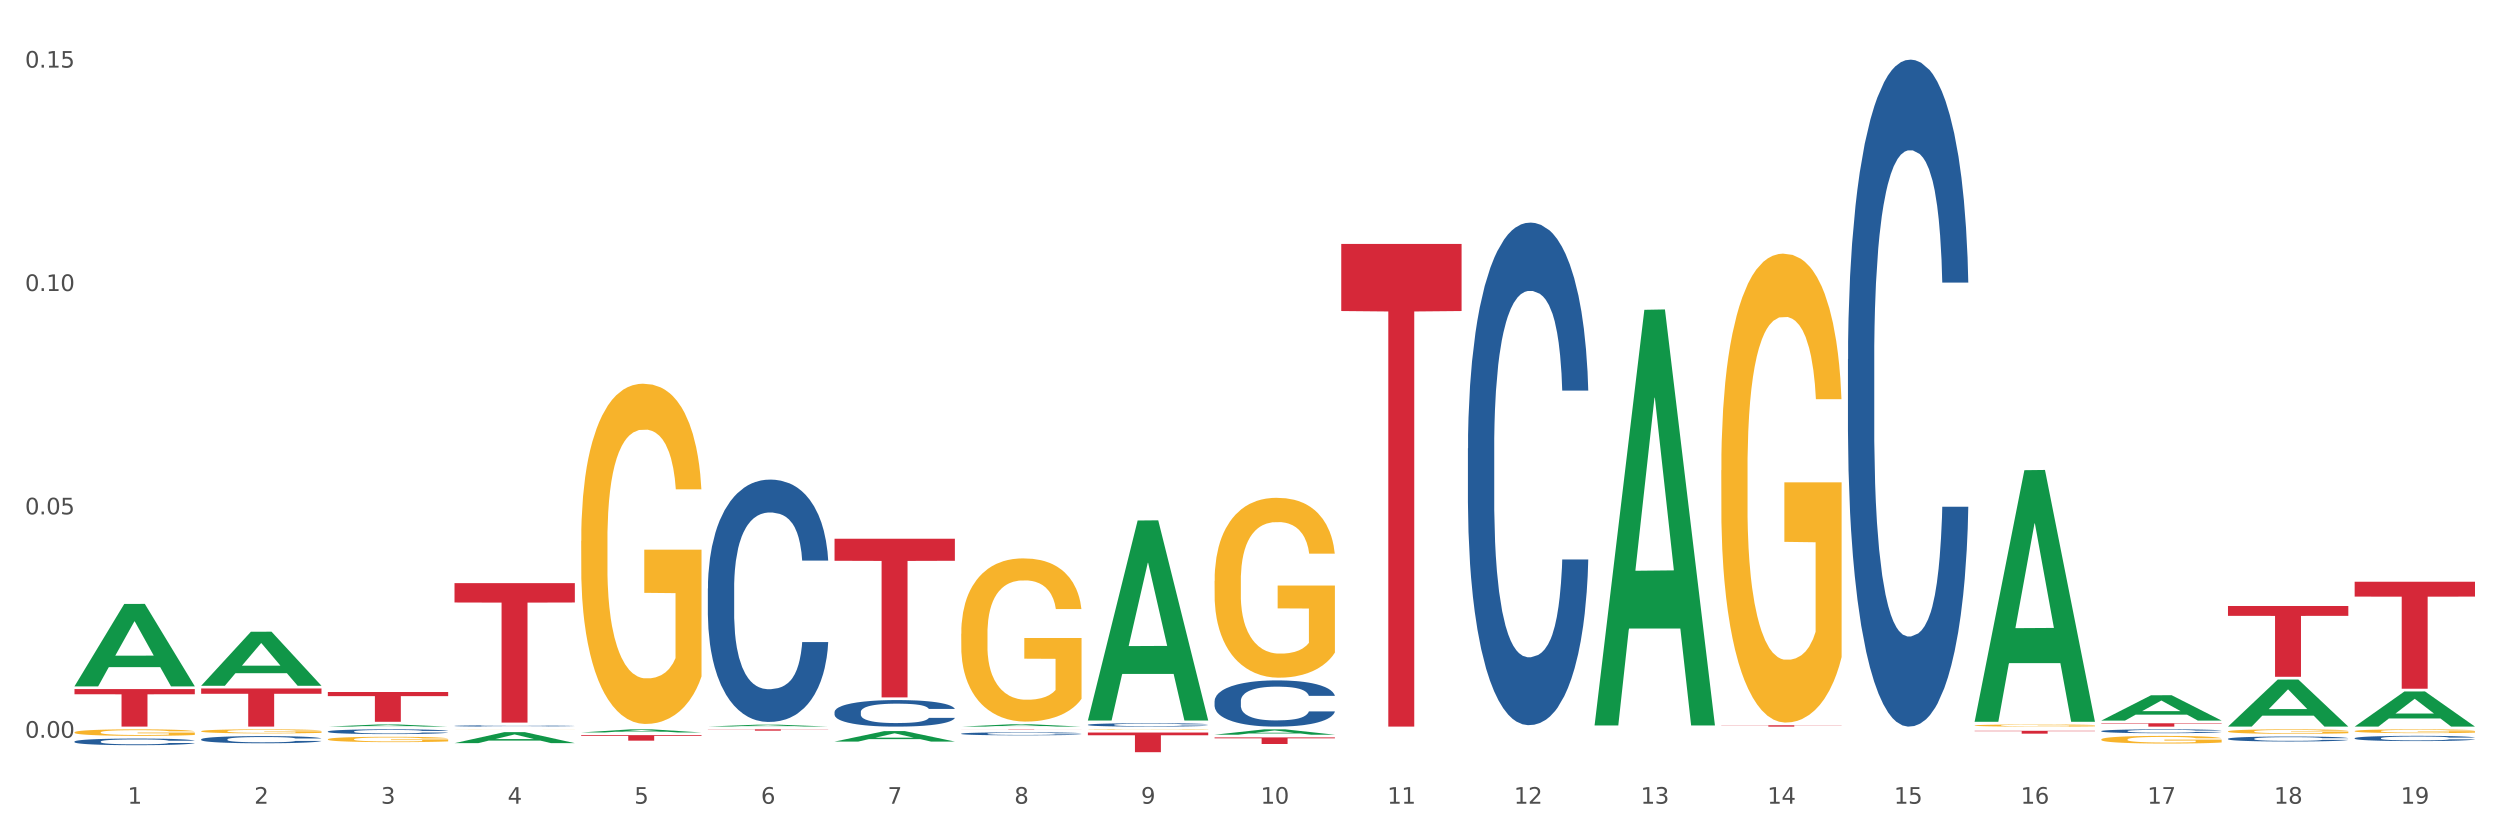 <?xml version="1.0" encoding="utf-8" standalone="no"?>
<!DOCTYPE svg PUBLIC "-//W3C//DTD SVG 1.1//EN"
  "http://www.w3.org/Graphics/SVG/1.1/DTD/svg11.dtd">
<svg xmlns:xlink="http://www.w3.org/1999/xlink" width="1080pt" height="360pt" viewBox="0 0 1080 360" xmlns="http://www.w3.org/2000/svg" version="1.1">
 <rect x="0" y="0" width="1080" height="360" fill="#333333" stroke="none"/>
 <defs>
  <style type="text/css">*{stroke-linejoin: round; stroke-linecap: butt}</style>
 </defs>
 <g id="figure_1">
  <g id="patch_1">
   <path d="M 0 360 
L 1080 360 
L 1080 0 
L 0 0 
z
" style="fill: #ffffff; stroke: #ffffff; stroke-linejoin: miter"/>
  </g>
  <g id="axes_1">
   <g id="matplotlib.axis_1">
    <g id="xtick_1">
     <g id="text_1">
      <!-- 1 -->
      <g style="fill: #4d4d4d" transform="translate(55.115 347.204) scale(0.096 -0.096)">
       <defs>
        <path id="DejaVuSans-31" d="M 794 531 
L 1825 531 
L 1825 4091 
L 703 3866 
L 703 4441 
L 1819 4666 
L 2450 4666 
L 2450 531 
L 3481 531 
L 3481 0 
L 794 0 
L 794 531 
z
" transform="scale(0.016)"/>
       </defs>
       <use xlink:href="#DejaVuSans-31"/>
      </g>
     </g>
    </g>
    <g id="xtick_2">
     <g id="text_2">
      <!-- 2 -->
      <g style="fill: #4d4d4d" transform="translate(109.839 347.204) scale(0.096 -0.096)">
       <defs>
        <path id="DejaVuSans-32" d="M 1228 531 
L 3431 531 
L 3431 0 
L 469 0 
L 469 531 
Q 828 903 1448 1529 
Q 2069 2156 2228 2338 
Q 2531 2678 2651 2914 
Q 2772 3150 2772 3378 
Q 2772 3750 2511 3984 
Q 2250 4219 1831 4219 
Q 1534 4219 1204 4116 
Q 875 4013 500 3803 
L 500 4441 
Q 881 4594 1212 4672 
Q 1544 4750 1819 4750 
Q 2544 4750 2975 4387 
Q 3406 4025 3406 3419 
Q 3406 3131 3298 2873 
Q 3191 2616 2906 2266 
Q 2828 2175 2409 1742 
Q 1991 1309 1228 531 
z
" transform="scale(0.016)"/>
       </defs>
       <use xlink:href="#DejaVuSans-32"/>
      </g>
     </g>
    </g>
    <g id="xtick_3">
     <g id="text_3">
      <!-- 3 -->
      <g style="fill: #4d4d4d" transform="translate(164.564 347.204) scale(0.096 -0.096)">
       <defs>
        <path id="DejaVuSans-33" d="M 2597 2516 
Q 3050 2419 3304 2112 
Q 3559 1806 3559 1356 
Q 3559 666 3084 287 
Q 2609 -91 1734 -91 
Q 1441 -91 1130 -33 
Q 819 25 488 141 
L 488 750 
Q 750 597 1062 519 
Q 1375 441 1716 441 
Q 2309 441 2620 675 
Q 2931 909 2931 1356 
Q 2931 1769 2642 2001 
Q 2353 2234 1838 2234 
L 1294 2234 
L 1294 2753 
L 1863 2753 
Q 2328 2753 2575 2939 
Q 2822 3125 2822 3475 
Q 2822 3834 2567 4026 
Q 2313 4219 1838 4219 
Q 1578 4219 1281 4162 
Q 984 4106 628 3988 
L 628 4550 
Q 988 4650 1302 4700 
Q 1616 4750 1894 4750 
Q 2613 4750 3031 4423 
Q 3450 4097 3450 3541 
Q 3450 3153 3228 2886 
Q 3006 2619 2597 2516 
z
" transform="scale(0.016)"/>
       </defs>
       <use xlink:href="#DejaVuSans-33"/>
      </g>
     </g>
    </g>
    <g id="xtick_4">
     <g id="text_4">
      <!-- 4 -->
      <g style="fill: #4d4d4d" transform="translate(219.288 347.204) scale(0.096 -0.096)">
       <defs>
        <path id="DejaVuSans-34" d="M 2419 4116 
L 825 1625 
L 2419 1625 
L 2419 4116 
z
M 2253 4666 
L 3047 4666 
L 3047 1625 
L 3713 1625 
L 3713 1100 
L 3047 1100 
L 3047 0 
L 2419 0 
L 2419 1100 
L 313 1100 
L 313 1709 
L 2253 4666 
z
" transform="scale(0.016)"/>
       </defs>
       <use xlink:href="#DejaVuSans-34"/>
      </g>
     </g>
    </g>
    <g id="xtick_5">
     <g id="text_5">
      <!-- 5 -->
      <g style="fill: #4d4d4d" transform="translate(274.012 347.204) scale(0.096 -0.096)">
       <defs>
        <path id="DejaVuSans-35" d="M 691 4666 
L 3169 4666 
L 3169 4134 
L 1269 4134 
L 1269 2991 
Q 1406 3038 1543 3061 
Q 1681 3084 1819 3084 
Q 2600 3084 3056 2656 
Q 3513 2228 3513 1497 
Q 3513 744 3044 326 
Q 2575 -91 1722 -91 
Q 1428 -91 1123 -41 
Q 819 9 494 109 
L 494 744 
Q 775 591 1075 516 
Q 1375 441 1709 441 
Q 2250 441 2565 725 
Q 2881 1009 2881 1497 
Q 2881 1984 2565 2268 
Q 2250 2553 1709 2553 
Q 1456 2553 1204 2497 
Q 953 2441 691 2322 
L 691 4666 
z
" transform="scale(0.016)"/>
       </defs>
       <use xlink:href="#DejaVuSans-35"/>
      </g>
     </g>
    </g>
    <g id="xtick_6">
     <g id="text_6">
      <!-- 6 -->
      <g style="fill: #4d4d4d" transform="translate(328.736 347.204) scale(0.096 -0.096)">
       <defs>
        <path id="DejaVuSans-36" d="M 2113 2584 
Q 1688 2584 1439 2293 
Q 1191 2003 1191 1497 
Q 1191 994 1439 701 
Q 1688 409 2113 409 
Q 2538 409 2786 701 
Q 3034 994 3034 1497 
Q 3034 2003 2786 2293 
Q 2538 2584 2113 2584 
z
M 3366 4563 
L 3366 3988 
Q 3128 4100 2886 4159 
Q 2644 4219 2406 4219 
Q 1781 4219 1451 3797 
Q 1122 3375 1075 2522 
Q 1259 2794 1537 2939 
Q 1816 3084 2150 3084 
Q 2853 3084 3261 2657 
Q 3669 2231 3669 1497 
Q 3669 778 3244 343 
Q 2819 -91 2113 -91 
Q 1303 -91 875 529 
Q 447 1150 447 2328 
Q 447 3434 972 4092 
Q 1497 4750 2381 4750 
Q 2619 4750 2861 4703 
Q 3103 4656 3366 4563 
z
" transform="scale(0.016)"/>
       </defs>
       <use xlink:href="#DejaVuSans-36"/>
      </g>
     </g>
    </g>
    <g id="xtick_7">
     <g id="text_7">
      <!-- 7 -->
      <g style="fill: #4d4d4d" transform="translate(383.461 347.204) scale(0.096 -0.096)">
       <defs>
        <path id="DejaVuSans-37" d="M 525 4666 
L 3525 4666 
L 3525 4397 
L 1831 0 
L 1172 0 
L 2766 4134 
L 525 4134 
L 525 4666 
z
" transform="scale(0.016)"/>
       </defs>
       <use xlink:href="#DejaVuSans-37"/>
      </g>
     </g>
    </g>
    <g id="xtick_8">
     <g id="text_8">
      <!-- 8 -->
      <g style="fill: #4d4d4d" transform="translate(438.185 347.204) scale(0.096 -0.096)">
       <defs>
        <path id="DejaVuSans-38" d="M 2034 2216 
Q 1584 2216 1326 1975 
Q 1069 1734 1069 1313 
Q 1069 891 1326 650 
Q 1584 409 2034 409 
Q 2484 409 2743 651 
Q 3003 894 3003 1313 
Q 3003 1734 2745 1975 
Q 2488 2216 2034 2216 
z
M 1403 2484 
Q 997 2584 770 2862 
Q 544 3141 544 3541 
Q 544 4100 942 4425 
Q 1341 4750 2034 4750 
Q 2731 4750 3128 4425 
Q 3525 4100 3525 3541 
Q 3525 3141 3298 2862 
Q 3072 2584 2669 2484 
Q 3125 2378 3379 2068 
Q 3634 1759 3634 1313 
Q 3634 634 3220 271 
Q 2806 -91 2034 -91 
Q 1263 -91 848 271 
Q 434 634 434 1313 
Q 434 1759 690 2068 
Q 947 2378 1403 2484 
z
M 1172 3481 
Q 1172 3119 1398 2916 
Q 1625 2713 2034 2713 
Q 2441 2713 2670 2916 
Q 2900 3119 2900 3481 
Q 2900 3844 2670 4047 
Q 2441 4250 2034 4250 
Q 1625 4250 1398 4047 
Q 1172 3844 1172 3481 
z
" transform="scale(0.016)"/>
       </defs>
       <use xlink:href="#DejaVuSans-38"/>
      </g>
     </g>
    </g>
    <g id="xtick_9">
     <g id="text_9">
      <!-- 9 -->
      <g style="fill: #4d4d4d" transform="translate(492.909 347.204) scale(0.096 -0.096)">
       <defs>
        <path id="DejaVuSans-39" d="M 703 97 
L 703 672 
Q 941 559 1184 500 
Q 1428 441 1663 441 
Q 2288 441 2617 861 
Q 2947 1281 2994 2138 
Q 2813 1869 2534 1725 
Q 2256 1581 1919 1581 
Q 1219 1581 811 2004 
Q 403 2428 403 3163 
Q 403 3881 828 4315 
Q 1253 4750 1959 4750 
Q 2769 4750 3195 4129 
Q 3622 3509 3622 2328 
Q 3622 1225 3098 567 
Q 2575 -91 1691 -91 
Q 1453 -91 1209 -44 
Q 966 3 703 97 
z
M 1959 2075 
Q 2384 2075 2632 2365 
Q 2881 2656 2881 3163 
Q 2881 3666 2632 3958 
Q 2384 4250 1959 4250 
Q 1534 4250 1286 3958 
Q 1038 3666 1038 3163 
Q 1038 2656 1286 2365 
Q 1534 2075 1959 2075 
z
" transform="scale(0.016)"/>
       </defs>
       <use xlink:href="#DejaVuSans-39"/>
      </g>
     </g>
    </g>
    <g id="xtick_10">
     <g id="text_10">
      <!-- 10 -->
      <g style="fill: #4d4d4d" transform="translate(544.58 347.204) scale(0.096 -0.096)">
       <defs>
        <path id="DejaVuSans-30" d="M 2034 4250 
Q 1547 4250 1301 3770 
Q 1056 3291 1056 2328 
Q 1056 1369 1301 889 
Q 1547 409 2034 409 
Q 2525 409 2770 889 
Q 3016 1369 3016 2328 
Q 3016 3291 2770 3770 
Q 2525 4250 2034 4250 
z
M 2034 4750 
Q 2819 4750 3233 4129 
Q 3647 3509 3647 2328 
Q 3647 1150 3233 529 
Q 2819 -91 2034 -91 
Q 1250 -91 836 529 
Q 422 1150 422 2328 
Q 422 3509 836 4129 
Q 1250 4750 2034 4750 
z
" transform="scale(0.016)"/>
       </defs>
       <use xlink:href="#DejaVuSans-31"/>
       <use xlink:href="#DejaVuSans-30" transform="translate(63.623 0)"/>
      </g>
     </g>
    </g>
    <g id="xtick_11">
     <g id="text_11">
      <!-- 11 -->
      <g style="fill: #4d4d4d" transform="translate(599.304 347.204) scale(0.096 -0.096)">
       <use xlink:href="#DejaVuSans-31"/>
       <use xlink:href="#DejaVuSans-31" transform="translate(63.623 0)"/>
      </g>
     </g>
    </g>
    <g id="xtick_12">
     <g id="text_12">
      <!-- 12 -->
      <g style="fill: #4d4d4d" transform="translate(654.028 347.204) scale(0.096 -0.096)">
       <use xlink:href="#DejaVuSans-31"/>
       <use xlink:href="#DejaVuSans-32" transform="translate(63.623 0)"/>
      </g>
     </g>
    </g>
    <g id="xtick_13">
     <g id="text_13">
      <!-- 13 -->
      <g style="fill: #4d4d4d" transform="translate(708.752 347.204) scale(0.096 -0.096)">
       <use xlink:href="#DejaVuSans-31"/>
       <use xlink:href="#DejaVuSans-33" transform="translate(63.623 0)"/>
      </g>
     </g>
    </g>
    <g id="xtick_14">
     <g id="text_14">
      <!-- 14 -->
      <g style="fill: #4d4d4d" transform="translate(763.477 347.204) scale(0.096 -0.096)">
       <use xlink:href="#DejaVuSans-31"/>
       <use xlink:href="#DejaVuSans-34" transform="translate(63.623 0)"/>
      </g>
     </g>
    </g>
    <g id="xtick_15">
     <g id="text_15">
      <!-- 15 -->
      <g style="fill: #4d4d4d" transform="translate(818.201 347.204) scale(0.096 -0.096)">
       <use xlink:href="#DejaVuSans-31"/>
       <use xlink:href="#DejaVuSans-35" transform="translate(63.623 0)"/>
      </g>
     </g>
    </g>
    <g id="xtick_16">
     <g id="text_16">
      <!-- 16 -->
      <g style="fill: #4d4d4d" transform="translate(872.925 347.204) scale(0.096 -0.096)">
       <use xlink:href="#DejaVuSans-31"/>
       <use xlink:href="#DejaVuSans-36" transform="translate(63.623 0)"/>
      </g>
     </g>
    </g>
    <g id="xtick_17">
     <g id="text_17">
      <!-- 17 -->
      <g style="fill: #4d4d4d" transform="translate(927.649 347.204) scale(0.096 -0.096)">
       <use xlink:href="#DejaVuSans-31"/>
       <use xlink:href="#DejaVuSans-37" transform="translate(63.623 0)"/>
      </g>
     </g>
    </g>
    <g id="xtick_18">
     <g id="text_18">
      <!-- 18 -->
      <g style="fill: #4d4d4d" transform="translate(982.374 347.204) scale(0.096 -0.096)">
       <use xlink:href="#DejaVuSans-31"/>
       <use xlink:href="#DejaVuSans-38" transform="translate(63.623 0)"/>
      </g>
     </g>
    </g>
    <g id="xtick_19">
     <g id="text_19">
      <!-- 19 -->
      <g style="fill: #4d4d4d" transform="translate(1037.098 347.204) scale(0.096 -0.096)">
       <use xlink:href="#DejaVuSans-31"/>
       <use xlink:href="#DejaVuSans-39" transform="translate(63.623 0)"/>
      </g>
     </g>
    </g>
    <g id="xtick_20"/>
    <g id="xtick_21"/>
    <g id="xtick_22"/>
    <g id="xtick_23"/>
    <g id="xtick_24"/>
    <g id="xtick_25"/>
    <g id="xtick_26"/>
    <g id="xtick_27"/>
    <g id="xtick_28"/>
    <g id="xtick_29"/>
    <g id="xtick_30"/>
    <g id="xtick_31"/>
    <g id="xtick_32"/>
    <g id="xtick_33"/>
    <g id="xtick_34"/>
    <g id="xtick_35"/>
    <g id="xtick_36"/>
    <g id="xtick_37"/>
   </g>
   <g id="matplotlib.axis_2">
    <g id="ytick_1">
     <g id="text_20">
      <!-- 0.00 -->
      <g style="fill: #4d4d4d" transform="translate(10.8 318.711) scale(0.096 -0.096)">
       <defs>
        <path id="DejaVuSans-2e" d="M 684 794 
L 1344 794 
L 1344 0 
L 684 0 
L 684 794 
z
" transform="scale(0.016)"/>
       </defs>
       <use xlink:href="#DejaVuSans-30"/>
       <use xlink:href="#DejaVuSans-2e" transform="translate(63.623 0)"/>
       <use xlink:href="#DejaVuSans-30" transform="translate(95.41 0)"/>
       <use xlink:href="#DejaVuSans-30" transform="translate(159.033 0)"/>
      </g>
     </g>
    </g>
    <g id="ytick_2">
     <g id="text_21">
      <!-- 0.05 -->
      <g style="fill: #4d4d4d" transform="translate(10.8 222.213) scale(0.096 -0.096)">
       <use xlink:href="#DejaVuSans-30"/>
       <use xlink:href="#DejaVuSans-2e" transform="translate(63.623 0)"/>
       <use xlink:href="#DejaVuSans-30" transform="translate(95.41 0)"/>
       <use xlink:href="#DejaVuSans-35" transform="translate(159.033 0)"/>
      </g>
     </g>
    </g>
    <g id="ytick_3">
     <g id="text_22">
      <!-- 0.10 -->
      <g style="fill: #4d4d4d" transform="translate(10.8 125.715) scale(0.096 -0.096)">
       <use xlink:href="#DejaVuSans-30"/>
       <use xlink:href="#DejaVuSans-2e" transform="translate(63.623 0)"/>
       <use xlink:href="#DejaVuSans-31" transform="translate(95.41 0)"/>
       <use xlink:href="#DejaVuSans-30" transform="translate(159.033 0)"/>
      </g>
     </g>
    </g>
    <g id="ytick_4">
     <g id="text_23">
      <!-- 0.15 -->
      <g style="fill: #4d4d4d" transform="translate(10.8 29.218) scale(0.096 -0.096)">
       <use xlink:href="#DejaVuSans-30"/>
       <use xlink:href="#DejaVuSans-2e" transform="translate(63.623 0)"/>
       <use xlink:href="#DejaVuSans-31" transform="translate(95.41 0)"/>
       <use xlink:href="#DejaVuSans-35" transform="translate(159.033 0)"/>
      </g>
     </g>
    </g>
    <g id="ytick_5"/>
    <g id="ytick_6"/>
    <g id="ytick_7"/>
   </g>
   <g id="PolyCollection_1">
    <path d="M 32.175 296.443 
L 32.229 296.409 
L 53.667 260.912 
L 62.564 260.878 
L 84.163 296.51 
L 73.873 296.51 
L 69.21 288.212 
L 47.075 288.212 
L 46.914 288.346 
L 42.412 296.51 
L 32.175 296.51 
L 32.175 296.443 
L 49.862 283.261 
L 66.423 283.227 
L 58.223 268.473 
L 58.115 268.406 
L 58.008 268.506 
L 49.808 283.227 
L 49.862 283.261 
L 32.175 296.443 
z
" clip-path="url(#p74d045abbc)" style="fill: #109648"/>
    <path d="M 1017.212 251.306 
L 1069.2 251.306 
L 1069.2 257.731 
L 1048.75 257.774 
L 1048.75 297.54 
L 1037.539 297.54 
L 1037.539 257.774 
L 1017.212 257.731 
L 1017.212 251.349 
L 1017.212 251.306 
z
" clip-path="url(#p74d045abbc)" style="fill: #d62839"/>
    <path d="M 962.488 261.79 
L 1014.476 261.79 
L 1014.476 266.042 
L 994.025 266.071 
L 994.025 292.388 
L 982.815 292.388 
L 982.815 266.071 
L 962.488 266.042 
L 962.488 261.819 
L 962.488 261.79 
z
" clip-path="url(#p74d045abbc)" style="fill: #d62839"/>
    <path d="M 907.763 312.451 
L 959.751 312.451 
L 959.751 312.653 
L 939.301 312.654 
L 939.301 313.906 
L 928.09 313.906 
L 928.09 312.654 
L 907.763 312.653 
L 907.763 312.452 
L 907.763 312.451 
z
" clip-path="url(#p74d045abbc)" style="fill: #d62839"/>
    <path d="M 853.039 315.704 
L 905.027 315.704 
L 905.027 315.877 
L 884.577 315.879 
L 884.577 316.953 
L 873.366 316.953 
L 873.366 315.879 
L 853.039 315.877 
L 853.039 315.705 
L 853.039 315.704 
z
" clip-path="url(#p74d045abbc)" style="fill: #d62839"/>
    <path d="M 743.591 313.31 
L 795.579 313.31 
L 795.579 313.393 
L 775.128 313.393 
L 775.128 313.906 
L 763.918 313.906 
L 763.918 313.393 
L 743.591 313.393 
L 743.591 313.31 
L 743.591 313.31 
z
" clip-path="url(#p74d045abbc)" style="fill: #d62839"/>
    <path d="M 579.418 105.385 
L 631.406 105.385 
L 631.406 134.362 
L 610.956 134.558 
L 610.956 313.906 
L 599.745 313.906 
L 599.745 134.558 
L 579.418 134.362 
L 579.418 105.58 
L 579.418 105.385 
z
" clip-path="url(#p74d045abbc)" style="fill: #d62839"/>
    <path d="M 524.693 318.556 
L 576.682 318.556 
L 576.682 318.953 
L 556.231 318.955 
L 556.231 321.411 
L 545.021 321.411 
L 545.021 318.955 
L 524.693 318.953 
L 524.693 318.559 
L 524.693 318.556 
z
" clip-path="url(#p74d045abbc)" style="fill: #d62839"/>
    <path d="M 469.969 316.44 
L 521.957 316.44 
L 521.957 317.623 
L 501.507 317.631 
L 501.507 324.95 
L 490.296 324.95 
L 490.296 317.631 
L 469.969 317.623 
L 469.969 316.448 
L 469.969 316.44 
z
" clip-path="url(#p74d045abbc)" style="fill: #d62839"/>
    <path d="M 415.245 315.063 
L 467.233 315.063 
L 467.233 315.083 
L 446.783 315.083 
L 446.783 315.203 
L 435.572 315.203 
L 435.572 315.083 
L 415.245 315.083 
L 415.245 315.064 
L 415.245 315.063 
z
" clip-path="url(#p74d045abbc)" style="fill: #d62839"/>
    <path d="M 360.521 232.731 
L 412.509 232.731 
L 412.509 242.256 
L 392.058 242.32 
L 392.058 301.271 
L 380.848 301.271 
L 380.848 242.32 
L 360.521 242.256 
L 360.521 232.795 
L 360.521 232.731 
z
" clip-path="url(#p74d045abbc)" style="fill: #d62839"/>
    <path d="M 305.796 315.063 
L 357.784 315.063 
L 357.784 315.146 
L 337.334 315.146 
L 337.334 315.655 
L 326.123 315.655 
L 326.123 315.146 
L 305.796 315.146 
L 305.796 315.064 
L 305.796 315.063 
z
" clip-path="url(#p74d045abbc)" style="fill: #d62839"/>
    <path d="M 251.072 317.58 
L 303.06 317.58 
L 303.06 317.911 
L 282.61 317.913 
L 282.61 319.961 
L 271.399 319.961 
L 271.399 317.913 
L 251.072 317.911 
L 251.072 317.582 
L 251.072 317.58 
z
" clip-path="url(#p74d045abbc)" style="fill: #d62839"/>
    <path d="M 196.348 251.9 
L 248.336 251.9 
L 248.336 260.276 
L 227.886 260.332 
L 227.886 312.175 
L 216.675 312.175 
L 216.675 260.332 
L 196.348 260.276 
L 196.348 251.956 
L 196.348 251.9 
z
" clip-path="url(#p74d045abbc)" style="fill: #d62839"/>
    <path d="M 32.175 316.37 
L 32.236 316.368 
L 32.236 316.275 
L 32.359 316.195 
L 32.973 316.001 
L 33.894 315.841 
L 34.569 315.756 
L 35.244 315.686 
L 36.042 315.616 
L 37.024 315.544 
L 38.804 315.438 
L 39.909 315.384 
L 41.259 315.327 
L 43.714 315.244 
L 45.494 315.198 
L 47.336 315.159 
L 50.343 315.112 
L 52.307 315.092 
L 54.394 315.076 
L 56.911 315.066 
L 58.814 315.063 
L 62.987 315.071 
L 66.547 315.094 
L 68.266 315.112 
L 70.476 315.143 
L 71.642 315.164 
L 73.544 315.205 
L 75.509 315.26 
L 76.859 315.306 
L 78.884 315.394 
L 80.419 315.482 
L 81.831 315.59 
L 82.567 315.665 
L 83.12 315.735 
L 83.611 315.815 
L 84.102 315.942 
L 73.053 315.942 
L 72.624 315.851 
L 71.949 315.766 
L 70.967 315.683 
L 70.107 315.632 
L 68.634 315.567 
L 67.284 315.526 
L 65.872 315.495 
L 64.153 315.469 
L 62.803 315.456 
L 60.9 315.446 
L 57.156 315.448 
L 54.64 315.469 
L 52.921 315.495 
L 51.816 315.518 
L 50.834 315.544 
L 49.729 315.58 
L 48.44 315.634 
L 47.52 315.683 
L 46.599 315.745 
L 45.863 315.807 
L 45.187 315.88 
L 44.635 315.957 
L 44.205 316.037 
L 43.837 316.135 
L 43.53 316.298 
L 43.53 316.652 
L 43.653 316.732 
L 43.96 316.838 
L 44.328 316.918 
L 44.942 317.013 
L 45.494 317.078 
L 46.538 317.171 
L 47.704 317.248 
L 48.625 317.298 
L 49.545 317.339 
L 51.141 317.396 
L 52.921 317.442 
L 54.456 317.471 
L 56.542 317.496 
L 57.954 317.507 
L 59.182 317.512 
L 62.189 317.512 
L 64.338 317.504 
L 66.731 317.486 
L 68.573 317.463 
L 70.107 317.434 
L 71.826 317.388 
L 72.931 317.344 
L 72.931 316.804 
L 59.427 316.802 
L 59.427 316.443 
L 84.163 316.443 
L 84.163 317.496 
L 83.12 317.551 
L 81.953 317.6 
L 80.726 317.644 
L 78.884 317.698 
L 76.675 317.75 
L 74.711 317.786 
L 72.624 317.817 
L 70.169 317.845 
L 66.977 317.871 
L 65.013 317.881 
L 62.558 317.889 
L 59.673 317.892 
L 57.156 317.886 
L 54.701 317.874 
L 52.123 317.85 
L 49.607 317.817 
L 47.704 317.783 
L 45.801 317.742 
L 43.776 317.688 
L 42.18 317.636 
L 40.952 317.589 
L 39.602 317.53 
L 38.129 317.453 
L 37.024 317.383 
L 36.042 317.31 
L 34.998 317.217 
L 34.262 317.137 
L 33.525 317.037 
L 33.096 316.962 
L 32.605 316.846 
L 32.236 316.683 
L 32.175 316.37 
z
" clip-path="url(#p74d045abbc)" style="fill: #f7b32b"/>
    <path d="M 1017.212 318.898 
L 1017.273 318.896 
L 1017.273 318.838 
L 1017.458 318.759 
L 1018.134 318.613 
L 1018.994 318.503 
L 1020.469 318.374 
L 1021.268 318.32 
L 1022.312 318.26 
L 1024.463 318.162 
L 1026.921 318.079 
L 1028.642 318.033 
L 1029.932 318.004 
L 1032.821 317.952 
L 1034.48 317.929 
L 1036.2 317.911 
L 1037.675 317.898 
L 1040.133 317.884 
L 1042.1 317.878 
L 1044.374 317.875 
L 1046.279 317.878 
L 1048.798 317.886 
L 1052.485 317.911 
L 1053.899 317.925 
L 1055.804 317.95 
L 1057.77 317.984 
L 1059.368 318.017 
L 1061.211 318.065 
L 1063.116 318.127 
L 1064.96 318.206 
L 1066.25 318.279 
L 1067.295 318.356 
L 1068.217 318.449 
L 1068.893 318.551 
L 1069.2 318.636 
L 1057.954 318.636 
L 1057.647 318.559 
L 1057.033 318.476 
L 1056.418 318.42 
L 1055.742 318.374 
L 1054.697 318.322 
L 1053.776 318.289 
L 1052.239 318.25 
L 1050.826 318.225 
L 1049.658 318.21 
L 1048.245 318.198 
L 1045.234 318.185 
L 1043.083 318.185 
L 1041.731 318.189 
L 1040.072 318.2 
L 1038.659 318.214 
L 1036.999 318.239 
L 1035.709 318.266 
L 1034.418 318.302 
L 1033.681 318.327 
L 1032.575 318.372 
L 1031.837 318.41 
L 1030.854 318.474 
L 1030.301 318.52 
L 1029.318 318.638 
L 1028.888 318.726 
L 1028.703 318.786 
L 1028.58 318.852 
L 1028.58 319.177 
L 1028.949 319.322 
L 1029.256 319.385 
L 1029.748 319.455 
L 1030.67 319.547 
L 1032.022 319.636 
L 1033.435 319.701 
L 1034.603 319.74 
L 1035.709 319.769 
L 1036.815 319.792 
L 1038.167 319.813 
L 1039.273 319.825 
L 1040.932 319.838 
L 1042.899 319.844 
L 1044.435 319.844 
L 1047.569 319.834 
L 1048.982 319.823 
L 1050.334 319.809 
L 1051.809 319.786 
L 1052.977 319.761 
L 1053.653 319.742 
L 1054.759 319.703 
L 1055.619 319.661 
L 1056.357 319.613 
L 1056.848 319.572 
L 1057.401 319.509 
L 1057.831 319.439 
L 1057.954 319.401 
L 1069.2 319.401 
L 1068.954 319.476 
L 1068.524 319.549 
L 1067.664 319.647 
L 1066.988 319.703 
L 1065.943 319.771 
L 1064.837 319.829 
L 1063.301 319.894 
L 1061.887 319.942 
L 1060.412 319.983 
L 1058.815 320.021 
L 1055.926 320.073 
L 1054.882 320.087 
L 1052.67 320.112 
L 1050.949 320.127 
L 1048.429 320.141 
L 1045.848 320.15 
L 1043.145 320.152 
L 1040.748 320.148 
L 1038.105 320.135 
L 1036.446 320.123 
L 1034.603 320.104 
L 1032.452 320.075 
L 1030.424 320.039 
L 1028.519 319.998 
L 1026.737 319.95 
L 1025.078 319.896 
L 1022.927 319.807 
L 1021.329 319.719 
L 1020.162 319.638 
L 1019.363 319.57 
L 1018.564 319.482 
L 1018.134 319.422 
L 1017.458 319.277 
L 1017.212 319.141 
L 1017.212 318.898 
z
" clip-path="url(#p74d045abbc)" style="fill: #255c99"/>
    <path d="M 907.763 315.82 
L 907.825 315.819 
L 907.825 315.776 
L 908.009 315.717 
L 908.685 315.609 
L 909.545 315.528 
L 911.02 315.433 
L 911.819 315.393 
L 912.864 315.348 
L 915.015 315.276 
L 917.473 315.214 
L 919.193 315.18 
L 920.484 315.159 
L 923.372 315.12 
L 925.031 315.103 
L 926.752 315.09 
L 928.227 315.08 
L 930.685 315.07 
L 932.651 315.065 
L 934.925 315.063 
L 936.83 315.065 
L 939.35 315.071 
L 943.037 315.09 
L 944.45 315.1 
L 946.355 315.119 
L 948.321 315.143 
L 949.919 315.168 
L 951.763 315.203 
L 953.668 315.25 
L 955.511 315.308 
L 956.802 315.362 
L 957.846 315.419 
L 958.768 315.488 
L 959.444 315.563 
L 959.751 315.626 
L 948.506 315.626 
L 948.199 315.569 
L 947.584 315.508 
L 946.97 315.466 
L 946.294 315.433 
L 945.249 315.394 
L 944.327 315.37 
L 942.791 315.34 
L 941.377 315.322 
L 940.21 315.311 
L 938.796 315.302 
L 935.785 315.293 
L 933.635 315.293 
L 932.283 315.296 
L 930.623 315.303 
L 929.21 315.314 
L 927.551 315.333 
L 926.26 315.353 
L 924.97 315.379 
L 924.232 315.397 
L 923.126 315.431 
L 922.389 315.459 
L 921.406 315.506 
L 920.853 315.54 
L 919.869 315.628 
L 919.439 315.693 
L 919.255 315.737 
L 919.132 315.786 
L 919.132 316.026 
L 919.501 316.134 
L 919.808 316.18 
L 920.3 316.232 
L 921.221 316.3 
L 922.573 316.366 
L 923.987 316.414 
L 925.154 316.443 
L 926.26 316.465 
L 927.366 316.482 
L 928.718 316.497 
L 929.825 316.506 
L 931.484 316.515 
L 933.45 316.52 
L 934.986 316.52 
L 938.12 316.512 
L 939.534 316.505 
L 940.886 316.494 
L 942.361 316.477 
L 943.528 316.459 
L 944.204 316.445 
L 945.31 316.416 
L 946.171 316.385 
L 946.908 316.349 
L 947.4 316.319 
L 947.953 316.272 
L 948.383 316.22 
L 948.506 316.192 
L 959.751 316.192 
L 959.506 316.248 
L 959.075 316.302 
L 958.215 316.374 
L 957.539 316.416 
L 956.495 316.466 
L 955.388 316.509 
L 953.852 316.557 
L 952.439 316.592 
L 950.964 316.623 
L 949.366 316.651 
L 946.478 316.689 
L 945.433 316.7 
L 943.221 316.719 
L 941.5 316.729 
L 938.981 316.74 
L 936.4 316.746 
L 933.696 316.748 
L 931.299 316.745 
L 928.657 316.735 
L 926.998 316.726 
L 925.154 316.712 
L 923.003 316.691 
L 920.975 316.665 
L 919.07 316.634 
L 917.288 316.599 
L 915.629 316.559 
L 913.478 316.492 
L 911.881 316.428 
L 910.713 316.368 
L 909.914 316.317 
L 909.115 316.252 
L 908.685 316.208 
L 908.009 316.1 
L 907.763 316 
L 907.763 315.82 
z
" clip-path="url(#p74d045abbc)" style="fill: #255c99"/>
    <path d="M 798.315 155.228 
L 798.376 154.965 
L 798.376 147.597 
L 798.561 137.597 
L 799.237 119.177 
L 800.097 105.23 
L 801.572 88.915 
L 802.371 82.073 
L 803.415 74.442 
L 805.566 62.074 
L 808.024 51.548 
L 809.745 45.759 
L 811.035 42.075 
L 813.924 35.496 
L 815.583 32.601 
L 817.303 30.233 
L 818.778 28.654 
L 821.236 26.812 
L 823.203 26.023 
L 825.476 25.759 
L 827.381 26.023 
L 829.901 27.075 
L 833.588 30.233 
L 835.001 32.075 
L 836.906 35.233 
L 838.873 39.443 
L 840.471 43.654 
L 842.314 49.706 
L 844.219 57.6 
L 846.063 67.6 
L 847.353 76.81 
L 848.398 86.547 
L 849.32 98.388 
L 849.996 111.282 
L 850.303 122.072 
L 839.057 122.072 
L 838.75 112.335 
L 838.135 101.809 
L 837.521 94.704 
L 836.845 88.915 
L 835.8 82.336 
L 834.879 78.126 
L 833.342 73.126 
L 831.929 69.968 
L 830.761 68.126 
L 829.348 66.547 
L 826.337 64.969 
L 824.186 64.969 
L 822.834 65.495 
L 821.175 66.811 
L 819.761 68.653 
L 818.102 71.81 
L 816.812 75.231 
L 815.521 79.705 
L 814.784 82.863 
L 813.678 88.652 
L 812.94 93.388 
L 811.957 101.546 
L 811.404 107.335 
L 810.421 122.335 
L 809.991 133.387 
L 809.806 141.018 
L 809.683 149.439 
L 809.683 190.49 
L 810.052 208.91 
L 810.359 216.805 
L 810.851 225.752 
L 811.773 237.33 
L 813.125 248.646 
L 814.538 256.803 
L 815.706 261.803 
L 816.812 265.487 
L 817.918 268.382 
L 819.27 271.013 
L 820.376 272.592 
L 822.035 274.171 
L 824.002 274.96 
L 825.538 274.96 
L 828.672 273.645 
L 830.085 272.329 
L 831.437 270.487 
L 832.912 267.592 
L 834.08 264.434 
L 834.756 262.066 
L 835.862 257.066 
L 836.722 251.803 
L 837.46 245.751 
L 837.951 240.488 
L 838.504 232.594 
L 838.934 223.647 
L 839.057 218.91 
L 850.303 218.91 
L 850.057 228.383 
L 849.627 237.593 
L 848.767 249.961 
L 848.091 257.066 
L 847.046 265.75 
L 845.94 273.118 
L 844.404 281.276 
L 842.99 287.328 
L 841.515 292.591 
L 839.918 297.328 
L 837.029 303.907 
L 835.985 305.749 
L 833.772 308.906 
L 832.052 310.748 
L 829.532 312.59 
L 826.951 313.643 
L 824.247 313.906 
L 821.851 313.38 
L 819.208 311.801 
L 817.549 310.222 
L 815.706 307.854 
L 813.555 304.17 
L 811.527 299.696 
L 809.622 294.433 
L 807.84 288.381 
L 806.181 281.539 
L 804.03 270.224 
L 802.432 259.171 
L 801.265 248.909 
L 800.466 240.225 
L 799.667 229.173 
L 799.237 221.541 
L 798.561 203.121 
L 798.315 186.016 
L 798.315 155.228 
z
" clip-path="url(#p74d045abbc)" style="fill: #255c99"/>
    <path d="M 634.142 193.714 
L 634.203 193.515 
L 634.203 187.963 
L 634.388 180.429 
L 635.064 166.549 
L 635.924 156.04 
L 637.399 143.746 
L 638.198 138.591 
L 639.243 132.841 
L 641.393 123.521 
L 643.851 115.59 
L 645.572 111.228 
L 646.863 108.452 
L 649.751 103.495 
L 651.41 101.314 
L 653.131 99.529 
L 654.605 98.34 
L 657.063 96.952 
L 659.03 96.357 
L 661.304 96.158 
L 663.209 96.357 
L 665.728 97.15 
L 669.415 99.529 
L 670.829 100.917 
L 672.734 103.297 
L 674.7 106.469 
L 676.298 109.642 
L 678.141 114.202 
L 680.046 120.151 
L 681.89 127.685 
L 683.18 134.625 
L 684.225 141.962 
L 685.147 150.885 
L 685.823 160.6 
L 686.13 168.73 
L 674.884 168.73 
L 674.577 161.394 
L 673.963 153.462 
L 673.348 148.109 
L 672.672 143.746 
L 671.628 138.789 
L 670.706 135.617 
L 669.169 131.849 
L 667.756 129.47 
L 666.588 128.082 
L 665.175 126.892 
L 662.164 125.703 
L 660.013 125.703 
L 658.661 126.099 
L 657.002 127.091 
L 655.589 128.479 
L 653.929 130.858 
L 652.639 133.436 
L 651.348 136.806 
L 650.611 139.186 
L 649.505 143.548 
L 648.768 147.117 
L 647.784 153.264 
L 647.231 157.626 
L 646.248 168.928 
L 645.818 177.256 
L 645.633 183.006 
L 645.511 189.351 
L 645.511 220.284 
L 645.879 234.163 
L 646.187 240.112 
L 646.678 246.854 
L 647.6 255.578 
L 648.952 264.104 
L 650.365 270.251 
L 651.533 274.018 
L 652.639 276.794 
L 653.745 278.975 
L 655.097 280.958 
L 656.203 282.148 
L 657.862 283.338 
L 659.829 283.932 
L 661.365 283.932 
L 664.499 282.941 
L 665.913 281.95 
L 667.264 280.562 
L 668.739 278.381 
L 669.907 276.001 
L 670.583 274.217 
L 671.689 270.449 
L 672.549 266.484 
L 673.287 261.923 
L 673.778 257.957 
L 674.331 252.009 
L 674.762 245.267 
L 674.884 241.698 
L 686.13 241.698 
L 685.884 248.836 
L 685.454 255.776 
L 684.594 265.096 
L 683.918 270.449 
L 682.873 276.993 
L 681.767 282.544 
L 680.231 288.691 
L 678.817 293.252 
L 677.342 297.217 
L 675.745 300.786 
L 672.857 305.744 
L 671.812 307.132 
L 669.6 309.511 
L 667.879 310.899 
L 665.359 312.287 
L 662.778 313.08 
L 660.075 313.278 
L 657.678 312.882 
L 655.036 311.692 
L 653.376 310.502 
L 651.533 308.718 
L 649.382 305.942 
L 647.354 302.571 
L 645.449 298.605 
L 643.667 294.045 
L 642.008 288.89 
L 639.857 280.363 
L 638.259 272.035 
L 637.092 264.302 
L 636.293 257.759 
L 635.494 249.431 
L 635.064 243.681 
L 634.388 229.801 
L 634.142 216.913 
L 634.142 193.714 
z
" clip-path="url(#p74d045abbc)" style="fill: #255c99"/>
    <path d="M 524.693 302.902 
L 524.755 302.884 
L 524.755 302.373 
L 524.939 301.68 
L 525.615 300.402 
L 526.476 299.435 
L 527.95 298.304 
L 528.749 297.829 
L 529.794 297.3 
L 531.945 296.442 
L 534.403 295.712 
L 536.123 295.311 
L 537.414 295.055 
L 540.302 294.599 
L 541.961 294.398 
L 543.682 294.234 
L 545.157 294.125 
L 547.615 293.997 
L 549.581 293.942 
L 551.855 293.924 
L 553.76 293.942 
L 556.28 294.015 
L 559.967 294.234 
L 561.38 294.362 
L 563.285 294.581 
L 565.252 294.873 
L 566.849 295.165 
L 568.693 295.585 
L 570.598 296.132 
L 572.441 296.825 
L 573.732 297.464 
L 574.777 298.139 
L 575.698 298.961 
L 576.374 299.855 
L 576.682 300.603 
L 565.436 300.603 
L 565.129 299.928 
L 564.514 299.198 
L 563.9 298.705 
L 563.224 298.304 
L 562.179 297.847 
L 561.257 297.555 
L 559.721 297.209 
L 558.307 296.99 
L 557.14 296.862 
L 555.727 296.752 
L 552.715 296.643 
L 550.565 296.643 
L 549.213 296.679 
L 547.553 296.771 
L 546.14 296.898 
L 544.481 297.117 
L 543.19 297.355 
L 541.9 297.665 
L 541.163 297.884 
L 540.056 298.285 
L 539.319 298.614 
L 538.336 299.18 
L 537.783 299.581 
L 536.799 300.621 
L 536.369 301.388 
L 536.185 301.917 
L 536.062 302.501 
L 536.062 305.348 
L 536.431 306.625 
L 536.738 307.172 
L 537.23 307.793 
L 538.151 308.596 
L 539.503 309.381 
L 540.917 309.946 
L 542.084 310.293 
L 543.19 310.548 
L 544.297 310.749 
L 545.648 310.932 
L 546.755 311.041 
L 548.414 311.151 
L 550.38 311.205 
L 551.917 311.205 
L 555.051 311.114 
L 556.464 311.023 
L 557.816 310.895 
L 559.291 310.694 
L 560.458 310.475 
L 561.134 310.311 
L 562.24 309.964 
L 563.101 309.6 
L 563.838 309.18 
L 564.33 308.815 
L 564.883 308.267 
L 565.313 307.647 
L 565.436 307.318 
L 576.682 307.318 
L 576.436 307.975 
L 576.006 308.614 
L 575.145 309.472 
L 574.469 309.964 
L 573.425 310.567 
L 572.318 311.078 
L 570.782 311.643 
L 569.369 312.063 
L 567.894 312.428 
L 566.296 312.757 
L 563.408 313.213 
L 562.363 313.34 
L 560.151 313.559 
L 558.43 313.687 
L 555.911 313.815 
L 553.33 313.888 
L 550.626 313.906 
L 548.229 313.87 
L 545.587 313.76 
L 543.928 313.651 
L 542.084 313.486 
L 539.933 313.231 
L 537.906 312.921 
L 536.001 312.556 
L 534.218 312.136 
L 532.559 311.662 
L 530.408 310.877 
L 528.811 310.11 
L 527.643 309.399 
L 526.844 308.797 
L 526.045 308.03 
L 525.615 307.501 
L 524.939 306.224 
L 524.693 305.037 
L 524.693 302.902 
z
" clip-path="url(#p74d045abbc)" style="fill: #255c99"/>
    <path d="M 469.969 313.094 
L 470.031 313.093 
L 470.031 313.055 
L 470.215 313.004 
L 470.891 312.91 
L 471.751 312.838 
L 473.226 312.755 
L 474.025 312.72 
L 475.07 312.681 
L 477.22 312.618 
L 479.679 312.564 
L 481.399 312.534 
L 482.69 312.515 
L 485.578 312.482 
L 487.237 312.467 
L 488.958 312.455 
L 490.433 312.447 
L 492.891 312.437 
L 494.857 312.433 
L 497.131 312.432 
L 499.036 312.433 
L 501.555 312.438 
L 505.242 312.455 
L 506.656 312.464 
L 508.561 312.48 
L 510.527 312.502 
L 512.125 312.523 
L 513.969 312.554 
L 515.874 312.595 
L 517.717 312.646 
L 519.008 312.693 
L 520.052 312.743 
L 520.974 312.803 
L 521.65 312.869 
L 521.957 312.925 
L 510.712 312.925 
L 510.404 312.875 
L 509.79 312.821 
L 509.175 312.785 
L 508.499 312.755 
L 507.455 312.721 
L 506.533 312.7 
L 504.997 312.674 
L 503.583 312.658 
L 502.416 312.649 
L 501.002 312.64 
L 497.991 312.632 
L 495.84 312.632 
L 494.488 312.635 
L 492.829 312.642 
L 491.416 312.651 
L 489.757 312.667 
L 488.466 312.685 
L 487.176 312.708 
L 486.438 312.724 
L 485.332 312.754 
L 484.595 312.778 
L 483.611 312.82 
L 483.058 312.849 
L 482.075 312.926 
L 481.645 312.982 
L 481.461 313.022 
L 481.338 313.065 
L 481.338 313.275 
L 481.706 313.369 
L 482.014 313.409 
L 482.505 313.455 
L 483.427 313.514 
L 484.779 313.572 
L 486.192 313.614 
L 487.36 313.64 
L 488.466 313.658 
L 489.572 313.673 
L 490.924 313.687 
L 492.03 313.695 
L 493.69 313.703 
L 495.656 313.707 
L 497.192 313.707 
L 500.326 313.7 
L 501.74 313.693 
L 503.092 313.684 
L 504.566 313.669 
L 505.734 313.653 
L 506.41 313.641 
L 507.516 313.615 
L 508.376 313.588 
L 509.114 313.557 
L 509.605 313.531 
L 510.159 313.49 
L 510.589 313.444 
L 510.712 313.42 
L 521.957 313.42 
L 521.711 313.469 
L 521.281 313.516 
L 520.421 313.579 
L 519.745 313.615 
L 518.7 313.66 
L 517.594 313.697 
L 516.058 313.739 
L 514.645 313.77 
L 513.17 313.797 
L 511.572 313.821 
L 508.684 313.855 
L 507.639 313.864 
L 505.427 313.881 
L 503.706 313.89 
L 501.187 313.899 
L 498.606 313.905 
L 495.902 313.906 
L 493.505 313.904 
L 490.863 313.895 
L 489.204 313.887 
L 487.36 313.875 
L 485.209 313.856 
L 483.181 313.833 
L 481.276 313.807 
L 479.494 313.776 
L 477.835 313.741 
L 475.684 313.683 
L 474.086 313.626 
L 472.919 313.574 
L 472.12 313.529 
L 471.321 313.473 
L 470.891 313.434 
L 470.215 313.339 
L 469.969 313.252 
L 469.969 313.094 
z
" clip-path="url(#p74d045abbc)" style="fill: #255c99"/>
    <path d="M 415.245 316.946 
L 415.306 316.944 
L 415.306 316.911 
L 415.491 316.866 
L 416.167 316.783 
L 417.027 316.72 
L 418.502 316.646 
L 419.301 316.615 
L 420.345 316.58 
L 422.496 316.524 
L 424.954 316.477 
L 426.675 316.451 
L 427.965 316.434 
L 430.854 316.404 
L 432.513 316.391 
L 434.233 316.38 
L 435.708 316.373 
L 438.166 316.365 
L 440.133 316.361 
L 442.407 316.36 
L 444.312 316.361 
L 446.831 316.366 
L 450.518 316.38 
L 451.932 316.389 
L 453.837 316.403 
L 455.803 316.422 
L 457.401 316.441 
L 459.244 316.468 
L 461.149 316.504 
L 462.993 316.549 
L 464.283 316.591 
L 465.328 316.635 
L 466.25 316.689 
L 466.926 316.747 
L 467.233 316.796 
L 455.987 316.796 
L 455.68 316.752 
L 455.066 316.704 
L 454.451 316.672 
L 453.775 316.646 
L 452.73 316.616 
L 451.809 316.597 
L 450.272 316.574 
L 448.859 316.56 
L 447.691 316.552 
L 446.278 316.545 
L 443.267 316.537 
L 441.116 316.537 
L 439.764 316.54 
L 438.105 316.546 
L 436.692 316.554 
L 435.032 316.568 
L 433.742 316.584 
L 432.451 316.604 
L 431.714 316.618 
L 430.608 316.645 
L 429.87 316.666 
L 428.887 316.703 
L 428.334 316.729 
L 427.351 316.797 
L 426.921 316.847 
L 426.736 316.881 
L 426.613 316.919 
L 426.613 317.105 
L 426.982 317.188 
L 427.289 317.224 
L 427.781 317.265 
L 428.703 317.317 
L 430.055 317.368 
L 431.468 317.405 
L 432.636 317.428 
L 433.742 317.444 
L 434.848 317.457 
L 436.2 317.469 
L 437.306 317.476 
L 438.965 317.484 
L 440.932 317.487 
L 442.468 317.487 
L 445.602 317.481 
L 447.015 317.475 
L 448.367 317.467 
L 449.842 317.454 
L 451.01 317.439 
L 451.686 317.429 
L 452.792 317.406 
L 453.652 317.382 
L 454.39 317.355 
L 454.881 317.331 
L 455.434 317.296 
L 455.864 317.255 
L 455.987 317.234 
L 467.233 317.234 
L 466.987 317.276 
L 466.557 317.318 
L 465.697 317.374 
L 465.021 317.406 
L 463.976 317.445 
L 462.87 317.479 
L 461.334 317.516 
L 459.92 317.543 
L 458.445 317.567 
L 456.848 317.588 
L 453.959 317.618 
L 452.915 317.626 
L 450.702 317.641 
L 448.982 317.649 
L 446.462 317.657 
L 443.881 317.662 
L 441.178 317.663 
L 438.781 317.661 
L 436.138 317.654 
L 434.479 317.647 
L 432.636 317.636 
L 430.485 317.619 
L 428.457 317.599 
L 426.552 317.575 
L 424.77 317.548 
L 423.111 317.517 
L 420.96 317.466 
L 419.362 317.416 
L 418.195 317.369 
L 417.396 317.33 
L 416.597 317.28 
L 416.167 317.246 
L 415.491 317.162 
L 415.245 317.085 
L 415.245 316.946 
z
" clip-path="url(#p74d045abbc)" style="fill: #255c99"/>
    <path d="M 360.521 307.585 
L 360.582 307.575 
L 360.582 307.281 
L 360.766 306.883 
L 361.442 306.149 
L 362.303 305.594 
L 363.778 304.944 
L 364.576 304.671 
L 365.621 304.367 
L 367.772 303.875 
L 370.23 303.455 
L 371.951 303.225 
L 373.241 303.078 
L 376.129 302.816 
L 377.789 302.701 
L 379.509 302.606 
L 380.984 302.544 
L 383.442 302.47 
L 385.409 302.439 
L 387.682 302.428 
L 389.587 302.439 
L 392.107 302.481 
L 395.794 302.606 
L 397.207 302.68 
L 399.112 302.806 
L 401.079 302.973 
L 402.676 303.141 
L 404.52 303.382 
L 406.425 303.697 
L 408.269 304.095 
L 409.559 304.462 
L 410.604 304.85 
L 411.525 305.321 
L 412.201 305.835 
L 412.509 306.265 
L 401.263 306.265 
L 400.956 305.877 
L 400.341 305.458 
L 399.727 305.175 
L 399.051 304.944 
L 398.006 304.682 
L 397.084 304.514 
L 395.548 304.315 
L 394.135 304.189 
L 392.967 304.116 
L 391.554 304.053 
L 388.543 303.99 
L 386.392 303.99 
L 385.04 304.011 
L 383.381 304.063 
L 381.967 304.137 
L 380.308 304.263 
L 379.018 304.399 
L 377.727 304.577 
L 376.99 304.703 
L 375.884 304.933 
L 375.146 305.122 
L 374.163 305.447 
L 373.61 305.678 
L 372.627 306.275 
L 372.196 306.715 
L 372.012 307.019 
L 371.889 307.355 
L 371.889 308.99 
L 372.258 309.724 
L 372.565 310.038 
L 373.057 310.395 
L 373.979 310.856 
L 375.33 311.307 
L 376.744 311.632 
L 377.911 311.831 
L 379.018 311.977 
L 380.124 312.093 
L 381.476 312.198 
L 382.582 312.26 
L 384.241 312.323 
L 386.207 312.355 
L 387.744 312.355 
L 390.878 312.302 
L 392.291 312.25 
L 393.643 312.177 
L 395.118 312.061 
L 396.285 311.936 
L 396.961 311.841 
L 398.068 311.642 
L 398.928 311.432 
L 399.665 311.191 
L 400.157 310.982 
L 400.71 310.667 
L 401.14 310.311 
L 401.263 310.122 
L 412.509 310.122 
L 412.263 310.499 
L 411.833 310.866 
L 410.972 311.359 
L 410.296 311.642 
L 409.252 311.988 
L 408.146 312.281 
L 406.609 312.606 
L 405.196 312.847 
L 403.721 313.057 
L 402.123 313.246 
L 399.235 313.508 
L 398.19 313.581 
L 395.978 313.707 
L 394.258 313.78 
L 391.738 313.854 
L 389.157 313.896 
L 386.453 313.906 
L 384.057 313.885 
L 381.414 313.822 
L 379.755 313.759 
L 377.911 313.665 
L 375.761 313.518 
L 373.733 313.34 
L 371.828 313.131 
L 370.046 312.889 
L 368.386 312.617 
L 366.236 312.166 
L 364.638 311.726 
L 363.47 311.317 
L 362.671 310.971 
L 361.873 310.531 
L 361.442 310.227 
L 360.766 309.493 
L 360.521 308.812 
L 360.521 307.585 
z
" clip-path="url(#p74d045abbc)" style="fill: #255c99"/>
    <path d="M 305.796 254.228 
L 305.858 254.132 
L 305.858 251.455 
L 306.042 247.821 
L 306.718 241.127 
L 307.578 236.059 
L 309.053 230.13 
L 309.852 227.643 
L 310.897 224.87 
L 313.048 220.376 
L 315.506 216.55 
L 317.226 214.447 
L 318.517 213.108 
L 321.405 210.717 
L 323.064 209.665 
L 324.785 208.805 
L 326.26 208.231 
L 328.718 207.561 
L 330.684 207.275 
L 332.958 207.179 
L 334.863 207.275 
L 337.382 207.657 
L 341.07 208.805 
L 342.483 209.474 
L 344.388 210.622 
L 346.354 212.152 
L 347.952 213.682 
L 349.796 215.881 
L 351.701 218.75 
L 353.544 222.384 
L 354.835 225.731 
L 355.879 229.269 
L 356.801 233.572 
L 357.477 238.258 
L 357.784 242.179 
L 346.539 242.179 
L 346.232 238.641 
L 345.617 234.815 
L 345.002 232.233 
L 344.327 230.13 
L 343.282 227.739 
L 342.36 226.209 
L 340.824 224.392 
L 339.41 223.244 
L 338.243 222.575 
L 336.829 222.001 
L 333.818 221.428 
L 331.667 221.428 
L 330.316 221.619 
L 328.656 222.097 
L 327.243 222.766 
L 325.584 223.914 
L 324.293 225.157 
L 323.003 226.783 
L 322.265 227.93 
L 321.159 230.034 
L 320.422 231.755 
L 319.439 234.72 
L 318.886 236.824 
L 317.902 242.274 
L 317.472 246.291 
L 317.288 249.064 
L 317.165 252.124 
L 317.165 267.042 
L 317.534 273.736 
L 317.841 276.605 
L 318.332 279.856 
L 319.254 284.064 
L 320.606 288.176 
L 322.02 291.14 
L 323.187 292.957 
L 324.293 294.296 
L 325.399 295.348 
L 326.751 296.304 
L 327.857 296.878 
L 329.517 297.452 
L 331.483 297.738 
L 333.019 297.738 
L 336.153 297.26 
L 337.567 296.782 
L 338.919 296.113 
L 340.394 295.061 
L 341.561 293.913 
L 342.237 293.053 
L 343.343 291.236 
L 344.204 289.323 
L 344.941 287.124 
L 345.433 285.211 
L 345.986 282.342 
L 346.416 279.091 
L 346.539 277.37 
L 357.784 277.37 
L 357.539 280.812 
L 357.108 284.159 
L 356.248 288.654 
L 355.572 291.236 
L 354.527 294.392 
L 353.421 297.069 
L 351.885 300.034 
L 350.472 302.233 
L 348.997 304.146 
L 347.399 305.867 
L 344.511 308.258 
L 343.466 308.927 
L 341.254 310.074 
L 339.533 310.744 
L 337.014 311.413 
L 334.433 311.796 
L 331.729 311.891 
L 329.332 311.7 
L 326.69 311.126 
L 325.031 310.553 
L 323.187 309.692 
L 321.036 308.353 
L 319.008 306.727 
L 317.103 304.815 
L 315.321 302.616 
L 313.662 300.129 
L 311.511 296.017 
L 309.914 292.001 
L 308.746 288.271 
L 307.947 285.116 
L 307.148 281.099 
L 306.718 278.326 
L 306.042 271.632 
L 305.796 265.416 
L 305.796 254.228 
z
" clip-path="url(#p74d045abbc)" style="fill: #255c99"/>
    <path d="M 196.348 313.59 
L 196.409 313.59 
L 196.409 313.575 
L 196.594 313.555 
L 197.27 313.518 
L 198.13 313.49 
L 199.605 313.458 
L 200.404 313.444 
L 201.448 313.429 
L 203.599 313.405 
L 206.057 313.384 
L 207.778 313.372 
L 209.068 313.365 
L 211.957 313.352 
L 213.616 313.346 
L 215.336 313.341 
L 216.811 313.338 
L 219.269 313.334 
L 221.236 313.333 
L 223.509 313.332 
L 225.414 313.333 
L 227.934 313.335 
L 231.621 313.341 
L 233.034 313.345 
L 234.939 313.351 
L 236.906 313.359 
L 238.504 313.368 
L 240.347 313.38 
L 242.252 313.396 
L 244.096 313.416 
L 245.386 313.434 
L 246.431 313.453 
L 247.353 313.477 
L 248.029 313.503 
L 248.336 313.524 
L 237.09 313.524 
L 236.783 313.505 
L 236.168 313.484 
L 235.554 313.47 
L 234.878 313.458 
L 233.833 313.445 
L 232.912 313.437 
L 231.375 313.427 
L 229.962 313.42 
L 228.794 313.417 
L 227.381 313.413 
L 224.37 313.41 
L 222.219 313.41 
L 220.867 313.411 
L 219.208 313.414 
L 217.794 313.418 
L 216.135 313.424 
L 214.845 313.431 
L 213.554 313.44 
L 212.817 313.446 
L 211.711 313.457 
L 210.973 313.467 
L 209.99 313.483 
L 209.437 313.495 
L 208.454 313.525 
L 208.024 313.547 
L 207.839 313.562 
L 207.716 313.579 
L 207.716 313.66 
L 208.085 313.697 
L 208.392 313.713 
L 208.884 313.731 
L 209.806 313.754 
L 211.158 313.776 
L 212.571 313.792 
L 213.739 313.802 
L 214.845 313.81 
L 215.951 313.816 
L 217.303 313.821 
L 218.409 313.824 
L 220.068 313.827 
L 222.035 313.829 
L 223.571 313.829 
L 226.705 313.826 
L 228.118 313.823 
L 229.47 313.82 
L 230.945 313.814 
L 232.113 313.808 
L 232.789 313.803 
L 233.895 313.793 
L 234.755 313.782 
L 235.492 313.77 
L 235.984 313.76 
L 236.537 313.744 
L 236.967 313.726 
L 237.09 313.717 
L 248.336 313.717 
L 248.09 313.736 
L 247.66 313.754 
L 246.8 313.779 
L 246.124 313.793 
L 245.079 313.81 
L 243.973 313.825 
L 242.437 313.841 
L 241.023 313.853 
L 239.548 313.864 
L 237.951 313.873 
L 235.062 313.886 
L 234.018 313.89 
L 231.805 313.896 
L 230.085 313.9 
L 227.565 313.904 
L 224.984 313.906 
L 222.28 313.906 
L 219.884 313.905 
L 217.241 313.902 
L 215.582 313.899 
L 213.739 313.894 
L 211.588 313.887 
L 209.56 313.878 
L 207.655 313.867 
L 205.873 313.855 
L 204.214 313.842 
L 202.063 313.819 
L 200.465 313.797 
L 199.298 313.777 
L 198.499 313.759 
L 197.7 313.737 
L 197.27 313.722 
L 196.594 313.686 
L 196.348 313.651 
L 196.348 313.59 
z
" clip-path="url(#p74d045abbc)" style="fill: #255c99"/>
    <path d="M 141.624 315.992 
L 141.685 315.99 
L 141.685 315.937 
L 141.869 315.865 
L 142.545 315.733 
L 143.406 315.633 
L 144.88 315.516 
L 145.679 315.467 
L 146.724 315.413 
L 148.875 315.324 
L 151.333 315.248 
L 153.054 315.207 
L 154.344 315.18 
L 157.232 315.133 
L 158.891 315.112 
L 160.612 315.095 
L 162.087 315.084 
L 164.545 315.071 
L 166.511 315.065 
L 168.785 315.063 
L 170.69 315.065 
L 173.21 315.073 
L 176.897 315.095 
L 178.31 315.109 
L 180.215 315.131 
L 182.182 315.162 
L 183.779 315.192 
L 185.623 315.235 
L 187.528 315.292 
L 189.371 315.363 
L 190.662 315.43 
L 191.707 315.499 
L 192.628 315.584 
L 193.304 315.677 
L 193.612 315.754 
L 182.366 315.754 
L 182.059 315.684 
L 181.444 315.609 
L 180.83 315.558 
L 180.154 315.516 
L 179.109 315.469 
L 178.187 315.439 
L 176.651 315.403 
L 175.238 315.38 
L 174.07 315.367 
L 172.657 315.356 
L 169.645 315.345 
L 167.495 315.345 
L 166.143 315.348 
L 164.484 315.358 
L 163.07 315.371 
L 161.411 315.394 
L 160.12 315.418 
L 158.83 315.45 
L 158.093 315.473 
L 156.986 315.514 
L 156.249 315.548 
L 155.266 315.607 
L 154.713 315.648 
L 153.73 315.756 
L 153.299 315.835 
L 153.115 315.89 
L 152.992 315.95 
L 152.992 316.245 
L 153.361 316.377 
L 153.668 316.434 
L 154.16 316.498 
L 155.081 316.581 
L 156.433 316.662 
L 157.847 316.72 
L 159.014 316.756 
L 160.12 316.783 
L 161.227 316.803 
L 162.579 316.822 
L 163.685 316.834 
L 165.344 316.845 
L 167.31 316.851 
L 168.847 316.851 
L 171.981 316.841 
L 173.394 316.832 
L 174.746 316.819 
L 176.221 316.798 
L 177.388 316.775 
L 178.064 316.758 
L 179.17 316.722 
L 180.031 316.685 
L 180.768 316.641 
L 181.26 316.603 
L 181.813 316.547 
L 182.243 316.483 
L 182.366 316.449 
L 193.612 316.449 
L 193.366 316.517 
L 192.936 316.583 
L 192.075 316.671 
L 191.399 316.722 
L 190.355 316.785 
L 189.249 316.837 
L 187.712 316.896 
L 186.299 316.939 
L 184.824 316.977 
L 183.226 317.011 
L 180.338 317.058 
L 179.293 317.071 
L 177.081 317.094 
L 175.36 317.107 
L 172.841 317.121 
L 170.26 317.128 
L 167.556 317.13 
L 165.16 317.126 
L 162.517 317.115 
L 160.858 317.104 
L 159.014 317.087 
L 156.864 317.06 
L 154.836 317.028 
L 152.931 316.99 
L 151.149 316.947 
L 149.489 316.898 
L 147.339 316.817 
L 145.741 316.737 
L 144.573 316.664 
L 143.774 316.602 
L 142.975 316.522 
L 142.545 316.468 
L 141.869 316.335 
L 141.624 316.213 
L 141.624 315.992 
z
" clip-path="url(#p74d045abbc)" style="fill: #255c99"/>
    <path d="M 86.899 319.382 
L 86.961 319.379 
L 86.961 319.3 
L 87.145 319.192 
L 87.821 318.993 
L 88.681 318.843 
L 90.156 318.667 
L 90.955 318.593 
L 92 318.51 
L 94.151 318.377 
L 96.609 318.263 
L 98.329 318.201 
L 99.62 318.161 
L 102.508 318.09 
L 104.167 318.059 
L 105.888 318.033 
L 107.363 318.016 
L 109.821 317.996 
L 111.787 317.988 
L 114.061 317.985 
L 115.966 317.988 
L 118.485 317.999 
L 122.172 318.033 
L 123.586 318.053 
L 125.491 318.087 
L 127.457 318.133 
L 129.055 318.178 
L 130.899 318.243 
L 132.804 318.329 
L 134.647 318.436 
L 135.938 318.536 
L 136.982 318.641 
L 137.904 318.769 
L 138.58 318.908 
L 138.887 319.024 
L 127.642 319.024 
L 127.334 318.919 
L 126.72 318.806 
L 126.105 318.729 
L 125.429 318.667 
L 124.385 318.595 
L 123.463 318.55 
L 121.927 318.496 
L 120.513 318.462 
L 119.346 318.442 
L 117.932 318.425 
L 114.921 318.408 
L 112.77 318.408 
L 111.418 318.414 
L 109.759 318.428 
L 108.346 318.448 
L 106.687 318.482 
L 105.396 318.519 
L 104.106 318.567 
L 103.368 318.601 
L 102.262 318.664 
L 101.525 318.715 
L 100.542 318.803 
L 99.988 318.865 
L 99.005 319.027 
L 98.575 319.147 
L 98.391 319.229 
L 98.268 319.32 
L 98.268 319.763 
L 98.637 319.962 
L 98.944 320.047 
L 99.435 320.143 
L 100.357 320.268 
L 101.709 320.391 
L 103.122 320.479 
L 104.29 320.533 
L 105.396 320.572 
L 106.502 320.604 
L 107.854 320.632 
L 108.96 320.649 
L 110.62 320.666 
L 112.586 320.675 
L 114.122 320.675 
L 117.256 320.66 
L 118.67 320.646 
L 120.022 320.626 
L 121.497 320.595 
L 122.664 320.561 
L 123.34 320.535 
L 124.446 320.481 
L 125.307 320.425 
L 126.044 320.359 
L 126.536 320.303 
L 127.089 320.217 
L 127.519 320.121 
L 127.642 320.07 
L 138.887 320.07 
L 138.642 320.172 
L 138.211 320.271 
L 137.351 320.405 
L 136.675 320.481 
L 135.63 320.575 
L 134.524 320.655 
L 132.988 320.743 
L 131.575 320.808 
L 130.1 320.865 
L 128.502 320.916 
L 125.614 320.987 
L 124.569 321.007 
L 122.357 321.041 
L 120.636 321.061 
L 118.117 321.081 
L 115.536 321.092 
L 112.832 321.095 
L 110.435 321.089 
L 107.793 321.072 
L 106.134 321.055 
L 104.29 321.03 
L 102.139 320.99 
L 100.111 320.942 
L 98.206 320.885 
L 96.424 320.819 
L 94.765 320.746 
L 92.614 320.623 
L 91.017 320.504 
L 89.849 320.393 
L 89.05 320.3 
L 88.251 320.18 
L 87.821 320.098 
L 87.145 319.899 
L 86.899 319.715 
L 86.899 319.382 
z
" clip-path="url(#p74d045abbc)" style="fill: #255c99"/>
    <path d="M 32.175 320.341 
L 32.236 320.338 
L 32.236 320.265 
L 32.421 320.165 
L 33.097 319.981 
L 33.957 319.842 
L 35.432 319.679 
L 36.231 319.611 
L 37.275 319.535 
L 39.426 319.411 
L 41.884 319.306 
L 43.605 319.248 
L 44.895 319.212 
L 47.784 319.146 
L 49.443 319.117 
L 51.164 319.093 
L 52.638 319.078 
L 55.096 319.059 
L 57.063 319.051 
L 59.337 319.049 
L 61.242 319.051 
L 63.761 319.062 
L 67.448 319.093 
L 68.862 319.112 
L 70.767 319.143 
L 72.733 319.185 
L 74.331 319.227 
L 76.174 319.288 
L 78.079 319.367 
L 79.923 319.466 
L 81.213 319.558 
L 82.258 319.656 
L 83.18 319.774 
L 83.856 319.902 
L 84.163 320.01 
L 72.917 320.01 
L 72.61 319.913 
L 71.996 319.808 
L 71.381 319.737 
L 70.705 319.679 
L 69.66 319.613 
L 68.739 319.571 
L 67.202 319.522 
L 65.789 319.49 
L 64.621 319.472 
L 63.208 319.456 
L 60.197 319.44 
L 58.046 319.44 
L 56.694 319.445 
L 55.035 319.459 
L 53.622 319.477 
L 51.962 319.508 
L 50.672 319.543 
L 49.381 319.587 
L 48.644 319.619 
L 47.538 319.677 
L 46.8 319.724 
L 45.817 319.805 
L 45.264 319.863 
L 44.281 320.013 
L 43.851 320.123 
L 43.666 320.199 
L 43.544 320.283 
L 43.544 320.693 
L 43.912 320.877 
L 44.22 320.956 
L 44.711 321.045 
L 45.633 321.16 
L 46.985 321.273 
L 48.398 321.355 
L 49.566 321.405 
L 50.672 321.441 
L 51.778 321.47 
L 53.13 321.497 
L 54.236 321.512 
L 55.895 321.528 
L 57.862 321.536 
L 59.398 321.536 
L 62.532 321.523 
L 63.945 321.51 
L 65.297 321.491 
L 66.772 321.462 
L 67.94 321.431 
L 68.616 321.407 
L 69.722 321.357 
L 70.582 321.305 
L 71.32 321.244 
L 71.811 321.192 
L 72.364 321.113 
L 72.795 321.024 
L 72.917 320.977 
L 84.163 320.977 
L 83.917 321.071 
L 83.487 321.163 
L 82.627 321.287 
L 81.951 321.357 
L 80.906 321.444 
L 79.8 321.518 
L 78.264 321.599 
L 76.85 321.659 
L 75.375 321.712 
L 73.778 321.759 
L 70.89 321.825 
L 69.845 321.843 
L 67.633 321.875 
L 65.912 321.893 
L 63.392 321.912 
L 60.811 321.922 
L 58.108 321.925 
L 55.711 321.919 
L 53.069 321.904 
L 51.409 321.888 
L 49.566 321.864 
L 47.415 321.828 
L 45.387 321.783 
L 43.482 321.73 
L 41.7 321.67 
L 40.041 321.602 
L 37.89 321.489 
L 36.292 321.378 
L 35.125 321.276 
L 34.326 321.189 
L 33.527 321.079 
L 33.097 321.003 
L 32.421 320.819 
L 32.175 320.648 
L 32.175 320.341 
z
" clip-path="url(#p74d045abbc)" style="fill: #255c99"/>
    <path d="M 32.175 297.667 
L 84.163 297.667 
L 84.163 299.924 
L 63.713 299.939 
L 63.713 313.906 
L 52.502 313.906 
L 52.502 299.939 
L 32.175 299.924 
L 32.175 297.682 
L 32.175 297.667 
z
" clip-path="url(#p74d045abbc)" style="fill: #d62839"/>
    <path d="M 962.488 319.141 
L 962.549 319.139 
L 962.549 319.084 
L 962.733 319.009 
L 963.409 318.871 
L 964.27 318.767 
L 965.745 318.645 
L 966.543 318.594 
L 967.588 318.536 
L 969.739 318.444 
L 972.197 318.365 
L 973.918 318.322 
L 975.208 318.294 
L 978.096 318.245 
L 979.756 318.223 
L 981.476 318.205 
L 982.951 318.194 
L 985.409 318.18 
L 987.376 318.174 
L 989.649 318.172 
L 991.554 318.174 
L 994.074 318.182 
L 997.761 318.205 
L 999.174 318.219 
L 1001.079 318.243 
L 1003.046 318.274 
L 1004.643 318.306 
L 1006.487 318.351 
L 1008.392 318.41 
L 1010.236 318.485 
L 1011.526 318.554 
L 1012.571 318.627 
L 1013.492 318.716 
L 1014.168 318.812 
L 1014.476 318.893 
L 1003.23 318.893 
L 1002.923 318.82 
L 1002.308 318.741 
L 1001.694 318.688 
L 1001.018 318.645 
L 999.973 318.596 
L 999.051 318.564 
L 997.515 318.527 
L 996.102 318.503 
L 994.934 318.489 
L 993.521 318.477 
L 990.51 318.465 
L 988.359 318.465 
L 987.007 318.469 
L 985.348 318.479 
L 983.934 318.493 
L 982.275 318.517 
L 980.985 318.542 
L 979.694 318.576 
L 978.957 318.599 
L 977.851 318.643 
L 977.113 318.678 
L 976.13 318.739 
L 975.577 318.783 
L 974.594 318.895 
L 974.163 318.978 
L 973.979 319.035 
L 973.856 319.098 
L 973.856 319.405 
L 974.225 319.543 
L 974.532 319.603 
L 975.024 319.67 
L 975.946 319.756 
L 977.298 319.841 
L 978.711 319.902 
L 979.878 319.94 
L 980.985 319.967 
L 982.091 319.989 
L 983.443 320.008 
L 984.549 320.02 
L 986.208 320.032 
L 988.174 320.038 
L 989.711 320.038 
L 992.845 320.028 
L 994.258 320.018 
L 995.61 320.005 
L 997.085 319.983 
L 998.253 319.959 
L 998.928 319.941 
L 1000.035 319.904 
L 1000.895 319.865 
L 1001.632 319.819 
L 1002.124 319.78 
L 1002.677 319.721 
L 1003.107 319.654 
L 1003.23 319.618 
L 1014.476 319.618 
L 1014.23 319.689 
L 1013.8 319.758 
L 1012.939 319.851 
L 1012.263 319.904 
L 1011.219 319.969 
L 1010.113 320.024 
L 1008.576 320.085 
L 1007.163 320.131 
L 1005.688 320.17 
L 1004.09 320.206 
L 1001.202 320.255 
L 1000.158 320.269 
L 997.945 320.292 
L 996.225 320.306 
L 993.705 320.32 
L 991.124 320.328 
L 988.42 320.33 
L 986.024 320.326 
L 983.381 320.314 
L 981.722 320.302 
L 979.878 320.284 
L 977.728 320.257 
L 975.7 320.223 
L 973.795 320.184 
L 972.013 320.139 
L 970.353 320.087 
L 968.203 320.003 
L 966.605 319.92 
L 965.437 319.843 
L 964.638 319.778 
L 963.84 319.695 
L 963.409 319.638 
L 962.733 319.5 
L 962.488 319.372 
L 962.488 319.141 
z
" clip-path="url(#p74d045abbc)" style="fill: #255c99"/>
    <path d="M 86.899 297.426 
L 138.887 297.426 
L 138.887 299.716 
L 118.437 299.732 
L 118.437 313.906 
L 107.226 313.906 
L 107.226 299.732 
L 86.899 299.716 
L 86.899 297.441 
L 86.899 297.426 
z
" clip-path="url(#p74d045abbc)" style="fill: #d62839"/>
    <path d="M 141.624 298.941 
L 193.612 298.941 
L 193.612 300.73 
L 173.161 300.742 
L 173.161 311.814 
L 161.951 311.814 
L 161.951 300.742 
L 141.624 300.73 
L 141.624 298.953 
L 141.624 298.941 
z
" clip-path="url(#p74d045abbc)" style="fill: #d62839"/>
    <path d="M 251.072 233.684 
L 251.133 233.55 
L 251.133 228.717 
L 251.256 224.555 
L 251.87 214.486 
L 252.791 206.163 
L 253.466 201.733 
L 254.141 198.108 
L 254.939 194.483 
L 255.921 190.725 
L 257.701 185.22 
L 258.806 182.401 
L 260.156 179.448 
L 262.611 175.152 
L 264.391 172.735 
L 266.233 170.722 
L 269.24 168.305 
L 271.204 167.231 
L 273.291 166.426 
L 275.808 165.889 
L 277.711 165.754 
L 281.884 166.157 
L 285.444 167.365 
L 287.163 168.305 
L 289.373 169.916 
L 290.539 170.99 
L 292.442 173.138 
L 294.406 175.957 
L 295.756 178.374 
L 297.782 182.938 
L 299.316 187.503 
L 300.728 193.141 
L 301.464 197.034 
L 302.017 200.659 
L 302.508 204.821 
L 302.999 211.399 
L 291.951 211.399 
L 291.521 206.7 
L 290.846 202.27 
L 289.864 197.974 
L 289.004 195.289 
L 287.531 191.933 
L 286.181 189.785 
L 284.769 188.174 
L 283.051 186.831 
L 281.7 186.16 
L 279.797 185.623 
L 276.053 185.757 
L 273.537 186.831 
L 271.818 188.174 
L 270.713 189.382 
L 269.731 190.725 
L 268.627 192.604 
L 267.338 195.423 
L 266.417 197.974 
L 265.496 201.196 
L 264.76 204.418 
L 264.084 208.177 
L 263.532 212.204 
L 263.102 216.366 
L 262.734 221.467 
L 262.427 229.925 
L 262.427 248.317 
L 262.55 252.479 
L 262.857 257.983 
L 263.225 262.145 
L 263.839 267.112 
L 264.391 270.468 
L 265.435 275.301 
L 266.601 279.328 
L 267.522 281.879 
L 268.442 284.027 
L 270.038 286.98 
L 271.818 289.397 
L 273.353 290.874 
L 275.44 292.216 
L 276.851 292.753 
L 278.079 293.022 
L 281.086 293.022 
L 283.235 292.619 
L 285.629 291.679 
L 287.47 290.471 
L 289.004 288.994 
L 290.723 286.578 
L 291.828 284.296 
L 291.828 256.238 
L 278.324 256.103 
L 278.324 237.443 
L 303.06 237.443 
L 303.06 292.216 
L 302.017 295.035 
L 300.851 297.586 
L 299.623 299.868 
L 297.782 302.688 
L 295.572 305.372 
L 293.608 307.252 
L 291.521 308.863 
L 289.066 310.34 
L 285.874 311.682 
L 283.91 312.219 
L 281.455 312.622 
L 278.57 312.756 
L 276.053 312.488 
L 273.598 311.816 
L 271.02 310.608 
L 268.504 308.863 
L 266.601 307.118 
L 264.698 304.97 
L 262.673 302.151 
L 261.077 299.466 
L 259.849 297.049 
L 258.499 293.961 
L 257.026 289.934 
L 255.921 286.309 
L 254.939 282.55 
L 253.896 277.717 
L 253.159 273.556 
L 252.422 268.32 
L 251.993 264.427 
L 251.502 258.386 
L 251.133 249.928 
L 251.072 233.684 
z
" clip-path="url(#p74d045abbc)" style="fill: #f7b32b"/>
    <path d="M 1017.212 313.878 
L 1017.266 313.863 
L 1038.704 298.711 
L 1047.601 298.697 
L 1069.2 313.906 
L 1058.91 313.906 
L 1054.247 310.364 
L 1032.112 310.364 
L 1031.951 310.422 
L 1027.449 313.906 
L 1017.212 313.906 
L 1017.212 313.878 
L 1034.899 308.251 
L 1051.46 308.237 
L 1043.26 301.939 
L 1043.152 301.91 
L 1043.045 301.953 
L 1034.845 308.237 
L 1034.899 308.251 
L 1017.212 313.878 
z
" clip-path="url(#p74d045abbc)" style="fill: #109648"/>
    <path d="M 86.899 315.879 
L 86.961 315.877 
L 86.961 315.819 
L 87.083 315.769 
L 87.697 315.648 
L 88.618 315.548 
L 89.293 315.495 
L 89.968 315.452 
L 90.766 315.408 
L 91.748 315.363 
L 93.528 315.297 
L 94.633 315.263 
L 95.983 315.228 
L 98.439 315.176 
L 100.219 315.147 
L 102.06 315.123 
L 105.067 315.094 
L 107.032 315.081 
L 109.118 315.071 
L 111.635 315.065 
L 113.538 315.063 
L 117.712 315.068 
L 121.272 315.083 
L 122.99 315.094 
L 125.2 315.113 
L 126.366 315.126 
L 128.269 315.152 
L 130.233 315.186 
L 131.583 315.215 
L 133.609 315.27 
L 135.143 315.324 
L 136.555 315.392 
L 137.291 315.439 
L 137.844 315.482 
L 138.335 315.532 
L 138.826 315.611 
L 127.778 315.611 
L 127.348 315.555 
L 126.673 315.502 
L 125.691 315.45 
L 124.832 315.418 
L 123.358 315.378 
L 122.008 315.352 
L 120.596 315.332 
L 118.878 315.316 
L 117.527 315.308 
L 115.625 315.302 
L 111.881 315.303 
L 109.364 315.316 
L 107.645 315.332 
L 106.541 315.347 
L 105.559 315.363 
L 104.454 315.386 
L 103.165 315.419 
L 102.244 315.45 
L 101.323 315.489 
L 100.587 315.527 
L 99.912 315.573 
L 99.359 315.621 
L 98.93 315.671 
L 98.561 315.732 
L 98.254 315.834 
L 98.254 316.054 
L 98.377 316.104 
L 98.684 316.17 
L 99.052 316.22 
L 99.666 316.28 
L 100.219 316.32 
L 101.262 316.378 
L 102.428 316.426 
L 103.349 316.457 
L 104.27 316.483 
L 105.865 316.518 
L 107.645 316.547 
L 109.18 316.565 
L 111.267 316.581 
L 112.678 316.588 
L 113.906 316.591 
L 116.914 316.591 
L 119.062 316.586 
L 121.456 316.575 
L 123.297 316.56 
L 124.832 316.542 
L 126.55 316.513 
L 127.655 316.486 
L 127.655 316.149 
L 114.152 316.148 
L 114.152 315.924 
L 138.887 315.924 
L 138.887 316.581 
L 137.844 316.615 
L 136.678 316.646 
L 135.45 316.673 
L 133.609 316.707 
L 131.399 316.739 
L 129.435 316.762 
L 127.348 316.781 
L 124.893 316.799 
L 121.701 316.815 
L 119.737 316.821 
L 117.282 316.826 
L 114.397 316.828 
L 111.881 316.824 
L 109.425 316.816 
L 106.847 316.802 
L 104.331 316.781 
L 102.428 316.76 
L 100.525 316.734 
L 98.5 316.7 
L 96.904 316.668 
L 95.676 316.639 
L 94.326 316.602 
L 92.853 316.554 
L 91.748 316.51 
L 90.766 316.465 
L 89.723 316.407 
L 88.986 316.357 
L 88.25 316.294 
L 87.82 316.248 
L 87.329 316.175 
L 86.961 316.074 
L 86.899 315.879 
z
" clip-path="url(#p74d045abbc)" style="fill: #f7b32b"/>
    <path d="M 141.624 319.36 
L 141.685 319.358 
L 141.685 319.282 
L 141.808 319.216 
L 142.421 319.057 
L 143.342 318.926 
L 144.017 318.856 
L 144.693 318.798 
L 145.49 318.741 
L 146.472 318.682 
L 148.252 318.595 
L 149.357 318.55 
L 150.708 318.504 
L 153.163 318.436 
L 154.943 318.397 
L 156.784 318.366 
L 159.792 318.327 
L 161.756 318.311 
L 163.843 318.298 
L 166.359 318.289 
L 168.262 318.287 
L 172.436 318.294 
L 175.996 318.313 
L 177.714 318.327 
L 179.924 318.353 
L 181.09 318.37 
L 182.993 318.404 
L 184.957 318.448 
L 186.308 318.487 
L 188.333 318.559 
L 189.867 318.631 
L 191.279 318.72 
L 192.016 318.781 
L 192.568 318.839 
L 193.059 318.904 
L 193.55 319.008 
L 182.502 319.008 
L 182.072 318.934 
L 181.397 318.864 
L 180.415 318.796 
L 179.556 318.754 
L 178.083 318.701 
L 176.732 318.667 
L 175.321 318.641 
L 173.602 318.62 
L 172.252 318.61 
L 170.349 318.601 
L 166.605 318.603 
L 164.088 318.62 
L 162.37 318.641 
L 161.265 318.66 
L 160.283 318.682 
L 159.178 318.711 
L 157.889 318.756 
L 156.968 318.796 
L 156.048 318.847 
L 155.311 318.898 
L 154.636 318.957 
L 154.083 319.021 
L 153.654 319.087 
L 153.286 319.167 
L 152.979 319.301 
L 152.979 319.592 
L 153.101 319.657 
L 153.408 319.744 
L 153.777 319.81 
L 154.39 319.889 
L 154.943 319.942 
L 155.986 320.018 
L 157.152 320.082 
L 158.073 320.122 
L 158.994 320.156 
L 160.59 320.203 
L 162.37 320.241 
L 163.904 320.264 
L 165.991 320.285 
L 167.403 320.294 
L 168.63 320.298 
L 171.638 320.298 
L 173.786 320.292 
L 176.18 320.277 
L 178.021 320.258 
L 179.556 320.234 
L 181.274 320.196 
L 182.379 320.16 
L 182.379 319.717 
L 168.876 319.715 
L 168.876 319.42 
L 193.612 319.42 
L 193.612 320.285 
L 192.568 320.33 
L 191.402 320.37 
L 190.174 320.406 
L 188.333 320.451 
L 186.123 320.493 
L 184.159 320.523 
L 182.072 320.548 
L 179.617 320.572 
L 176.425 320.593 
L 174.461 320.601 
L 172.006 320.608 
L 169.121 320.61 
L 166.605 320.606 
L 164.15 320.595 
L 161.572 320.576 
L 159.055 320.548 
L 157.152 320.521 
L 155.25 320.487 
L 153.224 320.442 
L 151.628 320.4 
L 150.401 320.362 
L 149.05 320.313 
L 147.577 320.249 
L 146.472 320.192 
L 145.49 320.133 
L 144.447 320.056 
L 143.71 319.99 
L 142.974 319.908 
L 142.544 319.846 
L 142.053 319.751 
L 141.685 319.617 
L 141.624 319.36 
z
" clip-path="url(#p74d045abbc)" style="fill: #f7b32b"/>
    <path d="M 196.348 315.092 
L 196.409 315.092 
L 196.409 315.09 
L 196.532 315.088 
L 197.146 315.084 
L 198.066 315.08 
L 198.742 315.078 
L 199.417 315.077 
L 200.215 315.075 
L 201.197 315.074 
L 202.977 315.072 
L 204.082 315.07 
L 205.432 315.069 
L 207.887 315.067 
L 209.667 315.066 
L 211.508 315.065 
L 214.516 315.064 
L 216.48 315.064 
L 218.567 315.064 
L 221.084 315.063 
L 222.986 315.063 
L 227.16 315.064 
L 230.72 315.064 
L 232.439 315.064 
L 234.648 315.065 
L 235.815 315.066 
L 237.717 315.066 
L 239.681 315.068 
L 241.032 315.069 
L 243.057 315.071 
L 244.592 315.072 
L 246.003 315.075 
L 246.74 315.076 
L 247.292 315.078 
L 247.783 315.08 
L 248.275 315.082 
L 237.226 315.082 
L 236.797 315.08 
L 236.121 315.079 
L 235.139 315.077 
L 234.28 315.076 
L 232.807 315.074 
L 231.457 315.073 
L 230.045 315.073 
L 228.326 315.072 
L 226.976 315.072 
L 225.073 315.072 
L 221.329 315.072 
L 218.813 315.072 
L 217.094 315.073 
L 215.989 315.073 
L 215.007 315.074 
L 213.902 315.075 
L 212.613 315.076 
L 211.693 315.077 
L 210.772 315.078 
L 210.035 315.079 
L 209.36 315.081 
L 208.808 315.083 
L 208.378 315.084 
L 208.01 315.087 
L 207.703 315.09 
L 207.703 315.098 
L 207.826 315.099 
L 208.133 315.102 
L 208.501 315.103 
L 209.115 315.106 
L 209.667 315.107 
L 210.711 315.109 
L 211.877 315.111 
L 212.797 315.112 
L 213.718 315.113 
L 215.314 315.114 
L 217.094 315.115 
L 218.628 315.115 
L 220.715 315.116 
L 222.127 315.116 
L 223.355 315.116 
L 226.362 315.116 
L 228.51 315.116 
L 230.904 315.116 
L 232.746 315.115 
L 234.28 315.115 
L 235.999 315.114 
L 237.104 315.113 
L 237.104 315.101 
L 223.6 315.101 
L 223.6 315.093 
L 248.336 315.093 
L 248.336 315.116 
L 247.292 315.117 
L 246.126 315.118 
L 244.899 315.119 
L 243.057 315.12 
L 240.848 315.121 
L 238.884 315.122 
L 236.797 315.123 
L 234.341 315.124 
L 231.15 315.124 
L 229.186 315.124 
L 226.73 315.124 
L 223.846 315.125 
L 221.329 315.124 
L 218.874 315.124 
L 216.296 315.124 
L 213.779 315.123 
L 211.877 315.122 
L 209.974 315.121 
L 207.948 315.12 
L 206.353 315.119 
L 205.125 315.118 
L 203.775 315.117 
L 202.302 315.115 
L 201.197 315.114 
L 200.215 315.112 
L 199.171 315.11 
L 198.435 315.108 
L 197.698 315.106 
L 197.269 315.104 
L 196.777 315.102 
L 196.409 315.098 
L 196.348 315.092 
z
" clip-path="url(#p74d045abbc)" style="fill: #f7b32b"/>
    <path d="M 853.039 311.614 
L 853.093 311.512 
L 874.531 203.119 
L 883.428 203.016 
L 905.027 311.818 
L 894.737 311.818 
L 890.074 286.482 
L 867.939 286.482 
L 867.778 286.891 
L 863.276 311.818 
L 853.039 311.818 
L 853.039 311.614 
L 870.726 271.362 
L 887.287 271.26 
L 879.087 226.207 
L 878.98 226.003 
L 878.872 226.309 
L 870.672 271.26 
L 870.726 271.362 
L 853.039 311.614 
z
" clip-path="url(#p74d045abbc)" style="fill: #109648"/>
    <path d="M 415.245 273.799 
L 415.306 273.735 
L 415.306 271.417 
L 415.429 269.421 
L 416.043 264.591 
L 416.964 260.599 
L 417.639 258.474 
L 418.314 256.735 
L 419.112 254.997 
L 420.094 253.194 
L 421.874 250.554 
L 422.979 249.201 
L 424.329 247.785 
L 426.784 245.724 
L 428.564 244.565 
L 430.406 243.599 
L 433.413 242.44 
L 435.377 241.925 
L 437.464 241.539 
L 439.981 241.281 
L 441.883 241.217 
L 446.057 241.41 
L 449.617 241.99 
L 451.336 242.44 
L 453.545 243.213 
L 454.712 243.728 
L 456.614 244.758 
L 458.579 246.111 
L 459.929 247.27 
L 461.954 249.459 
L 463.489 251.648 
L 464.901 254.353 
L 465.637 256.22 
L 466.19 257.959 
L 466.681 259.955 
L 467.172 263.11 
L 456.123 263.11 
L 455.694 260.856 
L 455.019 258.732 
L 454.036 256.671 
L 453.177 255.383 
L 451.704 253.773 
L 450.354 252.743 
L 448.942 251.97 
L 447.223 251.326 
L 445.873 251.004 
L 443.97 250.747 
L 440.226 250.811 
L 437.71 251.326 
L 435.991 251.97 
L 434.886 252.55 
L 433.904 253.194 
L 432.799 254.095 
L 431.51 255.448 
L 430.59 256.671 
L 429.669 258.216 
L 428.932 259.762 
L 428.257 261.565 
L 427.705 263.497 
L 427.275 265.493 
L 426.907 267.94 
L 426.6 271.996 
L 426.6 280.818 
L 426.723 282.814 
L 427.03 285.454 
L 427.398 287.451 
L 428.012 289.833 
L 428.564 291.443 
L 429.608 293.761 
L 430.774 295.693 
L 431.695 296.916 
L 432.615 297.947 
L 434.211 299.363 
L 435.991 300.522 
L 437.526 301.231 
L 439.612 301.874 
L 441.024 302.132 
L 442.252 302.261 
L 445.259 302.261 
L 447.408 302.068 
L 449.801 301.617 
L 451.643 301.037 
L 453.177 300.329 
L 454.896 299.17 
L 456.001 298.075 
L 456.001 284.617 
L 442.497 284.553 
L 442.497 275.602 
L 467.233 275.602 
L 467.233 301.874 
L 466.19 303.227 
L 465.023 304.45 
L 463.796 305.545 
L 461.954 306.897 
L 459.745 308.185 
L 457.781 309.086 
L 455.694 309.859 
L 453.239 310.567 
L 450.047 311.211 
L 448.083 311.469 
L 445.628 311.662 
L 442.743 311.726 
L 440.226 311.598 
L 437.771 311.276 
L 435.193 310.696 
L 432.677 309.859 
L 430.774 309.022 
L 428.871 307.992 
L 426.846 306.639 
L 425.25 305.352 
L 424.022 304.193 
L 422.672 302.712 
L 421.199 300.78 
L 420.094 299.041 
L 419.112 297.238 
L 418.068 294.92 
L 417.332 292.924 
L 416.595 290.413 
L 416.166 288.545 
L 415.675 285.648 
L 415.306 281.591 
L 415.245 273.799 
z
" clip-path="url(#p74d045abbc)" style="fill: #f7b32b"/>
    <path d="M 469.969 315.165 
L 470.031 315.165 
L 470.031 315.157 
L 470.153 315.151 
L 470.767 315.136 
L 471.688 315.124 
L 472.363 315.117 
L 473.038 315.112 
L 473.836 315.106 
L 474.818 315.101 
L 476.598 315.092 
L 477.703 315.088 
L 479.053 315.084 
L 481.508 315.077 
L 483.288 315.074 
L 485.13 315.071 
L 488.137 315.067 
L 490.102 315.066 
L 492.188 315.064 
L 494.705 315.064 
L 496.608 315.063 
L 500.781 315.064 
L 504.341 315.066 
L 506.06 315.067 
L 508.27 315.07 
L 509.436 315.071 
L 511.339 315.074 
L 513.303 315.079 
L 514.653 315.082 
L 516.679 315.089 
L 518.213 315.096 
L 519.625 315.104 
L 520.361 315.11 
L 520.914 315.116 
L 521.405 315.122 
L 521.896 315.132 
L 510.848 315.132 
L 510.418 315.125 
L 509.743 315.118 
L 508.761 315.112 
L 507.901 315.108 
L 506.428 315.103 
L 505.078 315.099 
L 503.666 315.097 
L 501.948 315.095 
L 500.597 315.094 
L 498.695 315.093 
L 494.95 315.093 
L 492.434 315.095 
L 490.715 315.097 
L 489.61 315.099 
L 488.628 315.101 
L 487.524 315.104 
L 486.235 315.108 
L 485.314 315.112 
L 484.393 315.116 
L 483.657 315.121 
L 482.982 315.127 
L 482.429 315.133 
L 481.999 315.139 
L 481.631 315.147 
L 481.324 315.159 
L 481.324 315.187 
L 481.447 315.193 
L 481.754 315.201 
L 482.122 315.207 
L 482.736 315.215 
L 483.288 315.22 
L 484.332 315.227 
L 485.498 315.233 
L 486.419 315.237 
L 487.339 315.24 
L 488.935 315.244 
L 490.715 315.248 
L 492.25 315.25 
L 494.337 315.252 
L 495.748 315.253 
L 496.976 315.253 
L 499.984 315.253 
L 502.132 315.253 
L 504.526 315.251 
L 506.367 315.25 
L 507.901 315.247 
L 509.62 315.244 
L 510.725 315.24 
L 510.725 315.199 
L 497.221 315.198 
L 497.221 315.17 
L 521.957 315.17 
L 521.957 315.252 
L 520.914 315.256 
L 519.748 315.26 
L 518.52 315.264 
L 516.679 315.268 
L 514.469 315.272 
L 512.505 315.275 
L 510.418 315.277 
L 507.963 315.279 
L 504.771 315.281 
L 502.807 315.282 
L 500.352 315.283 
L 497.467 315.283 
L 494.95 315.283 
L 492.495 315.282 
L 489.917 315.28 
L 487.401 315.277 
L 485.498 315.275 
L 483.595 315.271 
L 481.57 315.267 
L 479.974 315.263 
L 478.746 315.26 
L 477.396 315.255 
L 475.923 315.249 
L 474.818 315.243 
L 473.836 315.238 
L 472.793 315.231 
L 472.056 315.224 
L 471.32 315.217 
L 470.89 315.211 
L 470.399 315.202 
L 470.031 315.189 
L 469.969 315.165 
z
" clip-path="url(#p74d045abbc)" style="fill: #f7b32b"/>
    <path d="M 524.693 250.963 
L 524.755 250.892 
L 524.755 248.337 
L 524.878 246.137 
L 525.491 240.814 
L 526.412 236.414 
L 527.087 234.072 
L 527.762 232.155 
L 528.56 230.239 
L 529.542 228.252 
L 531.322 225.342 
L 532.427 223.851 
L 533.778 222.29 
L 536.233 220.019 
L 538.013 218.741 
L 539.854 217.677 
L 542.862 216.399 
L 544.826 215.831 
L 546.913 215.405 
L 549.429 215.122 
L 551.332 215.051 
L 555.506 215.264 
L 559.066 215.902 
L 560.784 216.399 
L 562.994 217.251 
L 564.16 217.819 
L 566.063 218.954 
L 568.027 220.445 
L 569.377 221.722 
L 571.403 224.135 
L 572.937 226.548 
L 574.349 229.529 
L 575.086 231.587 
L 575.638 233.504 
L 576.129 235.704 
L 576.62 239.182 
L 565.572 239.182 
L 565.142 236.698 
L 564.467 234.355 
L 563.485 232.084 
L 562.626 230.665 
L 561.153 228.89 
L 559.802 227.755 
L 558.391 226.903 
L 556.672 226.193 
L 555.322 225.839 
L 553.419 225.555 
L 549.675 225.626 
L 547.158 226.193 
L 545.44 226.903 
L 544.335 227.542 
L 543.353 228.252 
L 542.248 229.245 
L 540.959 230.736 
L 540.038 232.084 
L 539.118 233.788 
L 538.381 235.491 
L 537.706 237.478 
L 537.153 239.607 
L 536.724 241.808 
L 536.355 244.505 
L 536.049 248.976 
L 536.049 258.699 
L 536.171 260.9 
L 536.478 263.809 
L 536.847 266.01 
L 537.46 268.636 
L 538.013 270.41 
L 539.056 272.965 
L 540.222 275.094 
L 541.143 276.443 
L 542.064 277.578 
L 543.66 279.14 
L 545.44 280.417 
L 546.974 281.198 
L 549.061 281.908 
L 550.473 282.192 
L 551.7 282.334 
L 554.708 282.334 
L 556.856 282.121 
L 559.25 281.624 
L 561.091 280.985 
L 562.626 280.204 
L 564.344 278.927 
L 565.449 277.72 
L 565.449 262.887 
L 551.946 262.816 
L 551.946 252.951 
L 576.682 252.951 
L 576.682 281.908 
L 575.638 283.398 
L 574.472 284.747 
L 573.244 285.953 
L 571.403 287.444 
L 569.193 288.863 
L 567.229 289.857 
L 565.142 290.709 
L 562.687 291.489 
L 559.495 292.199 
L 557.531 292.483 
L 555.076 292.696 
L 552.191 292.767 
L 549.675 292.625 
L 547.22 292.27 
L 544.642 291.631 
L 542.125 290.709 
L 540.222 289.786 
L 538.32 288.65 
L 536.294 287.16 
L 534.698 285.74 
L 533.471 284.463 
L 532.12 282.83 
L 530.647 280.701 
L 529.542 278.785 
L 528.56 276.798 
L 527.517 274.243 
L 526.78 272.042 
L 526.044 269.274 
L 525.614 267.216 
L 525.123 264.022 
L 524.755 259.551 
L 524.693 250.963 
z
" clip-path="url(#p74d045abbc)" style="fill: #f7b32b"/>
    <path d="M 743.591 203.178 
L 743.652 202.993 
L 743.652 196.332 
L 743.775 190.597 
L 744.388 176.721 
L 745.309 165.249 
L 745.984 159.144 
L 746.66 154.148 
L 747.457 149.153 
L 748.44 143.973 
L 750.22 136.387 
L 751.324 132.502 
L 752.675 128.431 
L 755.13 122.511 
L 756.91 119.18 
L 758.751 116.405 
L 761.759 113.075 
L 763.723 111.595 
L 765.81 110.485 
L 768.326 109.745 
L 770.229 109.559 
L 774.403 110.115 
L 777.963 111.78 
L 779.681 113.075 
L 781.891 115.295 
L 783.057 116.775 
L 784.96 119.735 
L 786.924 123.621 
L 788.275 126.951 
L 790.3 133.242 
L 791.835 139.532 
L 793.246 147.303 
L 793.983 152.668 
L 794.535 157.664 
L 795.026 163.399 
L 795.517 172.465 
L 784.469 172.465 
L 784.039 165.99 
L 783.364 159.884 
L 782.382 153.963 
L 781.523 150.263 
L 780.05 145.638 
L 778.699 142.677 
L 777.288 140.457 
L 775.569 138.607 
L 774.219 137.682 
L 772.316 136.942 
L 768.572 137.127 
L 766.055 138.607 
L 764.337 140.457 
L 763.232 142.122 
L 762.25 143.973 
L 761.145 146.563 
L 759.856 150.448 
L 758.935 153.963 
L 758.015 158.404 
L 757.278 162.844 
L 756.603 168.025 
L 756.051 173.575 
L 755.621 179.311 
L 755.253 186.341 
L 754.946 197.997 
L 754.946 223.345 
L 755.068 229.08 
L 755.375 236.666 
L 755.744 242.401 
L 756.357 249.247 
L 756.91 253.872 
L 757.953 260.533 
L 759.119 266.084 
L 760.04 269.599 
L 760.961 272.559 
L 762.557 276.629 
L 764.337 279.96 
L 765.871 281.995 
L 767.958 283.845 
L 769.37 284.585 
L 770.597 284.955 
L 773.605 284.955 
L 775.753 284.4 
L 778.147 283.105 
L 779.988 281.44 
L 781.523 279.405 
L 783.241 276.074 
L 784.346 272.929 
L 784.346 234.261 
L 770.843 234.076 
L 770.843 208.358 
L 795.579 208.358 
L 795.579 283.845 
L 794.535 287.73 
L 793.369 291.246 
L 792.141 294.391 
L 790.3 298.276 
L 788.09 301.977 
L 786.126 304.567 
L 784.039 306.787 
L 781.584 308.822 
L 778.392 310.673 
L 776.428 311.413 
L 773.973 311.968 
L 771.088 312.153 
L 768.572 311.783 
L 766.117 310.858 
L 763.539 309.192 
L 761.022 306.787 
L 759.119 304.382 
L 757.217 301.422 
L 755.191 297.536 
L 753.595 293.836 
L 752.368 290.506 
L 751.017 286.25 
L 749.544 280.7 
L 748.44 275.704 
L 747.457 270.524 
L 746.414 263.863 
L 745.677 258.128 
L 744.941 250.912 
L 744.511 245.547 
L 744.02 237.221 
L 743.652 225.565 
L 743.591 203.178 
z
" clip-path="url(#p74d045abbc)" style="fill: #f7b32b"/>
    <path d="M 853.039 313.405 
L 853.1 313.405 
L 853.1 313.374 
L 853.223 313.348 
L 853.837 313.284 
L 854.758 313.231 
L 855.433 313.203 
L 856.108 313.18 
L 856.906 313.157 
L 857.888 313.133 
L 859.668 313.098 
L 860.773 313.081 
L 862.123 313.062 
L 864.578 313.035 
L 866.358 313.019 
L 868.2 313.007 
L 871.207 312.991 
L 873.171 312.985 
L 875.258 312.979 
L 877.775 312.976 
L 879.678 312.975 
L 883.851 312.978 
L 887.411 312.985 
L 889.13 312.991 
L 891.34 313.002 
L 892.506 313.008 
L 894.409 313.022 
L 896.373 313.04 
L 897.723 313.055 
L 899.749 313.084 
L 901.283 313.113 
L 902.695 313.149 
L 903.431 313.173 
L 903.984 313.196 
L 904.475 313.223 
L 904.966 313.264 
L 893.918 313.264 
L 893.488 313.235 
L 892.813 313.206 
L 891.831 313.179 
L 890.971 313.162 
L 889.498 313.141 
L 888.148 313.127 
L 886.736 313.117 
L 885.018 313.109 
L 883.667 313.104 
L 881.765 313.101 
L 878.02 313.102 
L 875.504 313.109 
L 873.785 313.117 
L 872.68 313.125 
L 871.698 313.133 
L 870.594 313.145 
L 869.305 313.163 
L 868.384 313.179 
L 867.463 313.2 
L 866.727 313.22 
L 866.051 313.244 
L 865.499 313.269 
L 865.069 313.296 
L 864.701 313.328 
L 864.394 313.382 
L 864.394 313.498 
L 864.517 313.524 
L 864.824 313.559 
L 865.192 313.586 
L 865.806 313.617 
L 866.358 313.638 
L 867.402 313.669 
L 868.568 313.694 
L 869.489 313.711 
L 870.409 313.724 
L 872.005 313.743 
L 873.785 313.758 
L 875.32 313.768 
L 877.407 313.776 
L 878.818 313.78 
L 880.046 313.781 
L 883.053 313.781 
L 885.202 313.779 
L 887.596 313.773 
L 889.437 313.765 
L 890.971 313.756 
L 892.69 313.74 
L 893.795 313.726 
L 893.795 313.548 
L 880.291 313.547 
L 880.291 313.429 
L 905.027 313.429 
L 905.027 313.776 
L 903.984 313.794 
L 902.818 313.81 
L 901.59 313.825 
L 899.749 313.842 
L 897.539 313.859 
L 895.575 313.871 
L 893.488 313.882 
L 891.033 313.891 
L 887.841 313.899 
L 885.877 313.903 
L 883.422 313.905 
L 880.537 313.906 
L 878.02 313.904 
L 875.565 313.9 
L 872.987 313.893 
L 870.471 313.882 
L 868.568 313.87 
L 866.665 313.857 
L 864.64 313.839 
L 863.044 313.822 
L 861.816 313.807 
L 860.466 313.787 
L 858.993 313.762 
L 857.888 313.739 
L 856.906 313.715 
L 855.863 313.684 
L 855.126 313.658 
L 854.389 313.625 
L 853.96 313.6 
L 853.469 313.562 
L 853.1 313.508 
L 853.039 313.405 
z
" clip-path="url(#p74d045abbc)" style="fill: #f7b32b"/>
    <path d="M 907.763 319.434 
L 907.825 319.431 
L 907.825 319.322 
L 907.948 319.229 
L 908.561 319.002 
L 909.482 318.815 
L 910.157 318.715 
L 910.832 318.633 
L 911.63 318.552 
L 912.612 318.467 
L 914.392 318.343 
L 915.497 318.28 
L 916.847 318.213 
L 919.303 318.117 
L 921.083 318.062 
L 922.924 318.017 
L 925.932 317.962 
L 927.896 317.938 
L 929.983 317.92 
L 932.499 317.908 
L 934.402 317.905 
L 938.576 317.914 
L 942.136 317.941 
L 943.854 317.962 
L 946.064 317.999 
L 947.23 318.023 
L 949.133 318.071 
L 951.097 318.135 
L 952.447 318.189 
L 954.473 318.292 
L 956.007 318.395 
L 957.419 318.522 
L 958.156 318.609 
L 958.708 318.691 
L 959.199 318.784 
L 959.69 318.933 
L 948.642 318.933 
L 948.212 318.827 
L 947.537 318.727 
L 946.555 318.63 
L 945.696 318.57 
L 944.223 318.494 
L 942.872 318.446 
L 941.46 318.41 
L 939.742 318.379 
L 938.392 318.364 
L 936.489 318.352 
L 932.745 318.355 
L 930.228 318.379 
L 928.51 318.41 
L 927.405 318.437 
L 926.423 318.467 
L 925.318 318.509 
L 924.029 318.573 
L 923.108 318.63 
L 922.187 318.703 
L 921.451 318.775 
L 920.776 318.86 
L 920.223 318.951 
L 919.794 319.044 
L 919.425 319.159 
L 919.119 319.35 
L 919.119 319.764 
L 919.241 319.857 
L 919.548 319.981 
L 919.916 320.075 
L 920.53 320.187 
L 921.083 320.262 
L 922.126 320.371 
L 923.292 320.462 
L 924.213 320.519 
L 925.134 320.568 
L 926.73 320.634 
L 928.51 320.688 
L 930.044 320.722 
L 932.131 320.752 
L 933.543 320.764 
L 934.77 320.77 
L 937.778 320.77 
L 939.926 320.761 
L 942.32 320.74 
L 944.161 320.713 
L 945.696 320.679 
L 947.414 320.625 
L 948.519 320.574 
L 948.519 319.942 
L 935.016 319.939 
L 935.016 319.519 
L 959.751 319.519 
L 959.751 320.752 
L 958.708 320.815 
L 957.542 320.873 
L 956.314 320.924 
L 954.473 320.988 
L 952.263 321.048 
L 950.299 321.09 
L 948.212 321.127 
L 945.757 321.16 
L 942.565 321.19 
L 940.601 321.202 
L 938.146 321.211 
L 935.261 321.214 
L 932.745 321.208 
L 930.29 321.193 
L 927.712 321.166 
L 925.195 321.127 
L 923.292 321.087 
L 921.39 321.039 
L 919.364 320.976 
L 917.768 320.915 
L 916.541 320.861 
L 915.19 320.791 
L 913.717 320.701 
L 912.612 320.619 
L 911.63 320.534 
L 910.587 320.425 
L 909.85 320.332 
L 909.114 320.214 
L 908.684 320.126 
L 908.193 319.99 
L 907.825 319.8 
L 907.763 319.434 
z
" clip-path="url(#p74d045abbc)" style="fill: #f7b32b"/>
    <path d="M 962.488 315.965 
L 962.549 315.963 
L 962.549 315.899 
L 962.672 315.844 
L 963.286 315.71 
L 964.206 315.6 
L 964.881 315.541 
L 965.557 315.493 
L 966.355 315.445 
L 967.337 315.395 
L 969.117 315.322 
L 970.221 315.284 
L 971.572 315.245 
L 974.027 315.188 
L 975.807 315.156 
L 977.648 315.129 
L 980.656 315.097 
L 982.62 315.083 
L 984.707 315.072 
L 987.223 315.065 
L 989.126 315.063 
L 993.3 315.069 
L 996.86 315.085 
L 998.579 315.097 
L 1000.788 315.119 
L 1001.954 315.133 
L 1003.857 315.161 
L 1005.821 315.199 
L 1007.172 315.231 
L 1009.197 315.291 
L 1010.732 315.352 
L 1012.143 315.427 
L 1012.88 315.479 
L 1013.432 315.527 
L 1013.923 315.582 
L 1014.414 315.669 
L 1003.366 315.669 
L 1002.936 315.607 
L 1002.261 315.548 
L 1001.279 315.491 
L 1000.42 315.455 
L 998.947 315.411 
L 997.596 315.382 
L 996.185 315.361 
L 994.466 315.343 
L 993.116 315.334 
L 991.213 315.327 
L 987.469 315.329 
L 984.952 315.343 
L 983.234 315.361 
L 982.129 315.377 
L 981.147 315.395 
L 980.042 315.42 
L 978.753 315.457 
L 977.832 315.491 
L 976.912 315.534 
L 976.175 315.577 
L 975.5 315.627 
L 974.948 315.68 
L 974.518 315.735 
L 974.15 315.803 
L 973.843 315.915 
L 973.843 316.159 
L 973.966 316.215 
L 974.272 316.288 
L 974.641 316.343 
L 975.255 316.409 
L 975.807 316.453 
L 976.85 316.517 
L 978.017 316.571 
L 978.937 316.605 
L 979.858 316.633 
L 981.454 316.673 
L 983.234 316.705 
L 984.768 316.724 
L 986.855 316.742 
L 988.267 316.749 
L 989.494 316.753 
L 992.502 316.753 
L 994.65 316.747 
L 997.044 316.735 
L 998.885 316.719 
L 1000.42 316.699 
L 1002.139 316.667 
L 1003.243 316.637 
L 1003.243 316.264 
L 989.74 316.263 
L 989.74 316.015 
L 1014.476 316.015 
L 1014.476 316.742 
L 1013.432 316.779 
L 1012.266 316.813 
L 1011.038 316.844 
L 1009.197 316.881 
L 1006.987 316.917 
L 1005.023 316.942 
L 1002.936 316.963 
L 1000.481 316.983 
L 997.29 317 
L 995.325 317.008 
L 992.87 317.013 
L 989.985 317.015 
L 987.469 317.011 
L 985.014 317.002 
L 982.436 316.986 
L 979.919 316.963 
L 978.017 316.94 
L 976.114 316.911 
L 974.088 316.874 
L 972.492 316.838 
L 971.265 316.806 
L 969.915 316.765 
L 968.441 316.712 
L 967.337 316.664 
L 966.355 316.614 
L 965.311 316.55 
L 964.575 316.494 
L 963.838 316.425 
L 963.408 316.373 
L 962.917 316.293 
L 962.549 316.181 
L 962.488 315.965 
z
" clip-path="url(#p74d045abbc)" style="fill: #f7b32b"/>
    <path d="M 1017.212 315.828 
L 1017.273 315.827 
L 1017.273 315.772 
L 1017.396 315.725 
L 1018.01 315.612 
L 1018.931 315.518 
L 1019.606 315.468 
L 1020.281 315.428 
L 1021.079 315.387 
L 1022.061 315.345 
L 1023.841 315.283 
L 1024.946 315.251 
L 1026.296 315.218 
L 1028.751 315.169 
L 1030.531 315.142 
L 1032.373 315.119 
L 1035.38 315.092 
L 1037.344 315.08 
L 1039.431 315.071 
L 1041.948 315.065 
L 1043.85 315.063 
L 1048.024 315.068 
L 1051.584 315.082 
L 1053.303 315.092 
L 1055.512 315.11 
L 1056.679 315.122 
L 1058.581 315.147 
L 1060.546 315.178 
L 1061.896 315.205 
L 1063.921 315.257 
L 1065.456 315.308 
L 1066.868 315.372 
L 1067.604 315.416 
L 1068.157 315.456 
L 1068.648 315.503 
L 1069.139 315.577 
L 1058.09 315.577 
L 1057.661 315.524 
L 1056.986 315.474 
L 1056.004 315.426 
L 1055.144 315.396 
L 1053.671 315.358 
L 1052.321 315.334 
L 1050.909 315.316 
L 1049.19 315.301 
L 1047.84 315.293 
L 1045.937 315.287 
L 1042.193 315.289 
L 1039.677 315.301 
L 1037.958 315.316 
L 1036.853 315.329 
L 1035.871 315.345 
L 1034.766 315.366 
L 1033.477 315.397 
L 1032.557 315.426 
L 1031.636 315.462 
L 1030.899 315.499 
L 1030.224 315.541 
L 1029.672 315.586 
L 1029.242 315.633 
L 1028.874 315.691 
L 1028.567 315.786 
L 1028.567 315.993 
L 1028.69 316.04 
L 1028.997 316.102 
L 1029.365 316.148 
L 1029.979 316.204 
L 1030.531 316.242 
L 1031.575 316.297 
L 1032.741 316.342 
L 1033.662 316.371 
L 1034.582 316.395 
L 1036.178 316.428 
L 1037.958 316.455 
L 1039.493 316.472 
L 1041.579 316.487 
L 1042.991 316.493 
L 1044.219 316.496 
L 1047.226 316.496 
L 1049.375 316.492 
L 1051.768 316.481 
L 1053.61 316.467 
L 1055.144 316.451 
L 1056.863 316.424 
L 1057.968 316.398 
L 1057.968 316.082 
L 1044.464 316.08 
L 1044.464 315.87 
L 1069.2 315.87 
L 1069.2 316.487 
L 1068.157 316.519 
L 1066.99 316.547 
L 1065.763 316.573 
L 1063.921 316.605 
L 1061.712 316.635 
L 1059.748 316.656 
L 1057.661 316.674 
L 1055.206 316.691 
L 1052.014 316.706 
L 1050.05 316.712 
L 1047.595 316.717 
L 1044.71 316.718 
L 1042.193 316.715 
L 1039.738 316.708 
L 1037.16 316.694 
L 1034.644 316.674 
L 1032.741 316.655 
L 1030.838 316.631 
L 1028.813 316.599 
L 1027.217 316.569 
L 1025.989 316.541 
L 1024.639 316.507 
L 1023.166 316.461 
L 1022.061 316.421 
L 1021.079 316.378 
L 1020.035 316.324 
L 1019.299 316.277 
L 1018.562 316.218 
L 1018.133 316.174 
L 1017.642 316.106 
L 1017.273 316.011 
L 1017.212 315.828 
z
" clip-path="url(#p74d045abbc)" style="fill: #f7b32b"/>
    <path d="M 688.866 313.051 
L 688.92 312.882 
L 710.358 133.843 
L 719.255 133.674 
L 740.854 313.388 
L 730.564 313.388 
L 725.901 271.539 
L 703.766 271.539 
L 703.605 272.214 
L 699.103 313.388 
L 688.866 313.388 
L 688.866 313.051 
L 706.553 246.565 
L 723.114 246.396 
L 714.914 171.98 
L 714.807 171.642 
L 714.7 172.148 
L 706.499 246.396 
L 706.553 246.565 
L 688.866 313.051 
z
" clip-path="url(#p74d045abbc)" style="fill: #109648"/>
    <path d="M 524.693 317.394 
L 524.747 317.392 
L 546.185 315.066 
L 555.082 315.063 
L 576.682 317.399 
L 566.391 317.399 
L 561.728 316.855 
L 539.593 316.855 
L 539.432 316.864 
L 534.93 317.399 
L 524.693 317.399 
L 524.693 317.394 
L 542.38 316.53 
L 558.941 316.528 
L 550.741 315.561 
L 550.634 315.557 
L 550.527 315.563 
L 542.327 316.528 
L 542.38 316.53 
L 524.693 317.394 
z
" clip-path="url(#p74d045abbc)" style="fill: #109648"/>
    <path d="M 469.969 311.112 
L 470.023 311.031 
L 491.461 224.854 
L 500.358 224.772 
L 521.957 311.275 
L 511.667 311.275 
L 507.004 291.131 
L 484.869 291.131 
L 484.708 291.456 
L 480.206 311.275 
L 469.969 311.275 
L 469.969 311.112 
L 487.656 279.11 
L 504.217 279.029 
L 496.017 243.21 
L 495.91 243.047 
L 495.802 243.291 
L 487.602 279.029 
L 487.656 279.11 
L 469.969 311.112 
z
" clip-path="url(#p74d045abbc)" style="fill: #109648"/>
    <path d="M 415.245 313.904 
L 415.299 313.903 
L 436.737 312.885 
L 445.634 312.884 
L 467.233 313.906 
L 456.943 313.906 
L 452.28 313.668 
L 430.145 313.668 
L 429.984 313.672 
L 425.482 313.906 
L 415.245 313.906 
L 415.245 313.904 
L 432.932 313.526 
L 449.493 313.525 
L 441.293 313.102 
L 441.185 313.1 
L 441.078 313.103 
L 432.878 313.525 
L 432.932 313.526 
L 415.245 313.904 
z
" clip-path="url(#p74d045abbc)" style="fill: #109648"/>
    <path d="M 360.521 320.358 
L 360.574 320.354 
L 382.013 315.836 
L 390.91 315.832 
L 412.509 320.367 
L 402.218 320.367 
L 397.555 319.311 
L 375.42 319.311 
L 375.26 319.328 
L 370.757 320.367 
L 360.521 320.367 
L 360.521 320.358 
L 378.207 318.681 
L 394.768 318.676 
L 386.568 316.799 
L 386.461 316.79 
L 386.354 316.803 
L 378.154 318.676 
L 378.207 318.681 
L 360.521 320.358 
z
" clip-path="url(#p74d045abbc)" style="fill: #109648"/>
    <path d="M 305.796 313.866 
L 305.85 313.865 
L 327.288 313.049 
L 336.185 313.049 
L 357.784 313.867 
L 347.494 313.867 
L 342.831 313.677 
L 320.696 313.677 
L 320.535 313.68 
L 316.033 313.867 
L 305.796 313.867 
L 305.796 313.866 
L 323.483 313.563 
L 340.044 313.562 
L 331.844 313.223 
L 331.737 313.222 
L 331.63 313.224 
L 323.429 313.562 
L 323.483 313.563 
L 305.796 313.866 
z
" clip-path="url(#p74d045abbc)" style="fill: #109648"/>
    <path d="M 251.072 316.42 
L 251.126 316.419 
L 272.564 315.065 
L 281.461 315.063 
L 303.06 316.423 
L 292.77 316.423 
L 288.107 316.106 
L 265.972 316.106 
L 265.811 316.111 
L 261.309 316.423 
L 251.072 316.423 
L 251.072 316.42 
L 268.759 315.917 
L 285.32 315.916 
L 277.12 315.353 
L 277.013 315.351 
L 276.905 315.354 
L 268.705 315.916 
L 268.759 315.917 
L 251.072 316.42 
z
" clip-path="url(#p74d045abbc)" style="fill: #109648"/>
    <path d="M 196.348 321.032 
L 196.401 321.028 
L 217.84 316.286 
L 226.737 316.282 
L 248.336 321.041 
L 238.045 321.041 
L 233.383 319.933 
L 211.247 319.933 
L 211.087 319.951 
L 206.585 321.041 
L 196.348 321.041 
L 196.348 321.032 
L 214.034 319.271 
L 230.596 319.267 
L 222.395 317.296 
L 222.288 317.287 
L 222.181 317.301 
L 213.981 319.267 
L 214.034 319.271 
L 196.348 321.032 
z
" clip-path="url(#p74d045abbc)" style="fill: #109648"/>
    <path d="M 141.624 313.904 
L 141.677 313.904 
L 163.116 312.972 
L 172.012 312.971 
L 193.612 313.906 
L 183.321 313.906 
L 178.658 313.688 
L 156.523 313.688 
L 156.362 313.692 
L 151.86 313.906 
L 141.624 313.906 
L 141.624 313.904 
L 159.31 313.558 
L 175.871 313.558 
L 167.671 313.17 
L 167.564 313.168 
L 167.457 313.171 
L 159.257 313.558 
L 159.31 313.558 
L 141.624 313.904 
z
" clip-path="url(#p74d045abbc)" style="fill: #109648"/>
    <path d="M 86.899 296.225 
L 86.953 296.203 
L 108.391 272.911 
L 117.288 272.889 
L 138.887 296.269 
L 128.597 296.269 
L 123.934 290.824 
L 101.799 290.824 
L 101.638 290.912 
L 97.136 296.269 
L 86.899 296.269 
L 86.899 296.225 
L 104.586 287.575 
L 121.147 287.553 
L 112.947 277.872 
L 112.84 277.828 
L 112.733 277.894 
L 104.532 287.553 
L 104.586 287.575 
L 86.899 296.225 
z
" clip-path="url(#p74d045abbc)" style="fill: #109648"/>
    <path d="M 962.488 313.868 
L 962.541 313.849 
L 983.98 293.564 
L 992.877 293.545 
L 1014.476 313.906 
L 1004.185 313.906 
L 999.522 309.165 
L 977.387 309.165 
L 977.227 309.241 
L 972.724 313.906 
L 962.488 313.906 
L 962.488 313.868 
L 980.174 306.335 
L 996.735 306.316 
L 988.535 297.885 
L 988.428 297.847 
L 988.321 297.904 
L 980.121 306.316 
L 980.174 306.335 
L 962.488 313.868 
z
" clip-path="url(#p74d045abbc)" style="fill: #109648"/>
    <path d="M 907.763 311.273 
L 907.817 311.263 
L 929.255 300.346 
L 938.152 300.336 
L 959.751 311.294 
L 949.461 311.294 
L 944.798 308.742 
L 922.663 308.742 
L 922.502 308.783 
L 918 311.294 
L 907.763 311.294 
L 907.763 311.273 
L 925.45 307.219 
L 942.011 307.209 
L 933.811 302.671 
L 933.704 302.651 
L 933.597 302.682 
L 925.396 307.209 
L 925.45 307.219 
L 907.763 311.273 
z
" clip-path="url(#p74d045abbc)" style="fill: #109648"/>
   </g>
  </g>
 </g>
 <defs>
  <clipPath id="p74d045abbc">
   <rect x="32.175" y="10.8" width="1037.025" height="329.109"/>
  </clipPath>
 </defs>
</svg>
